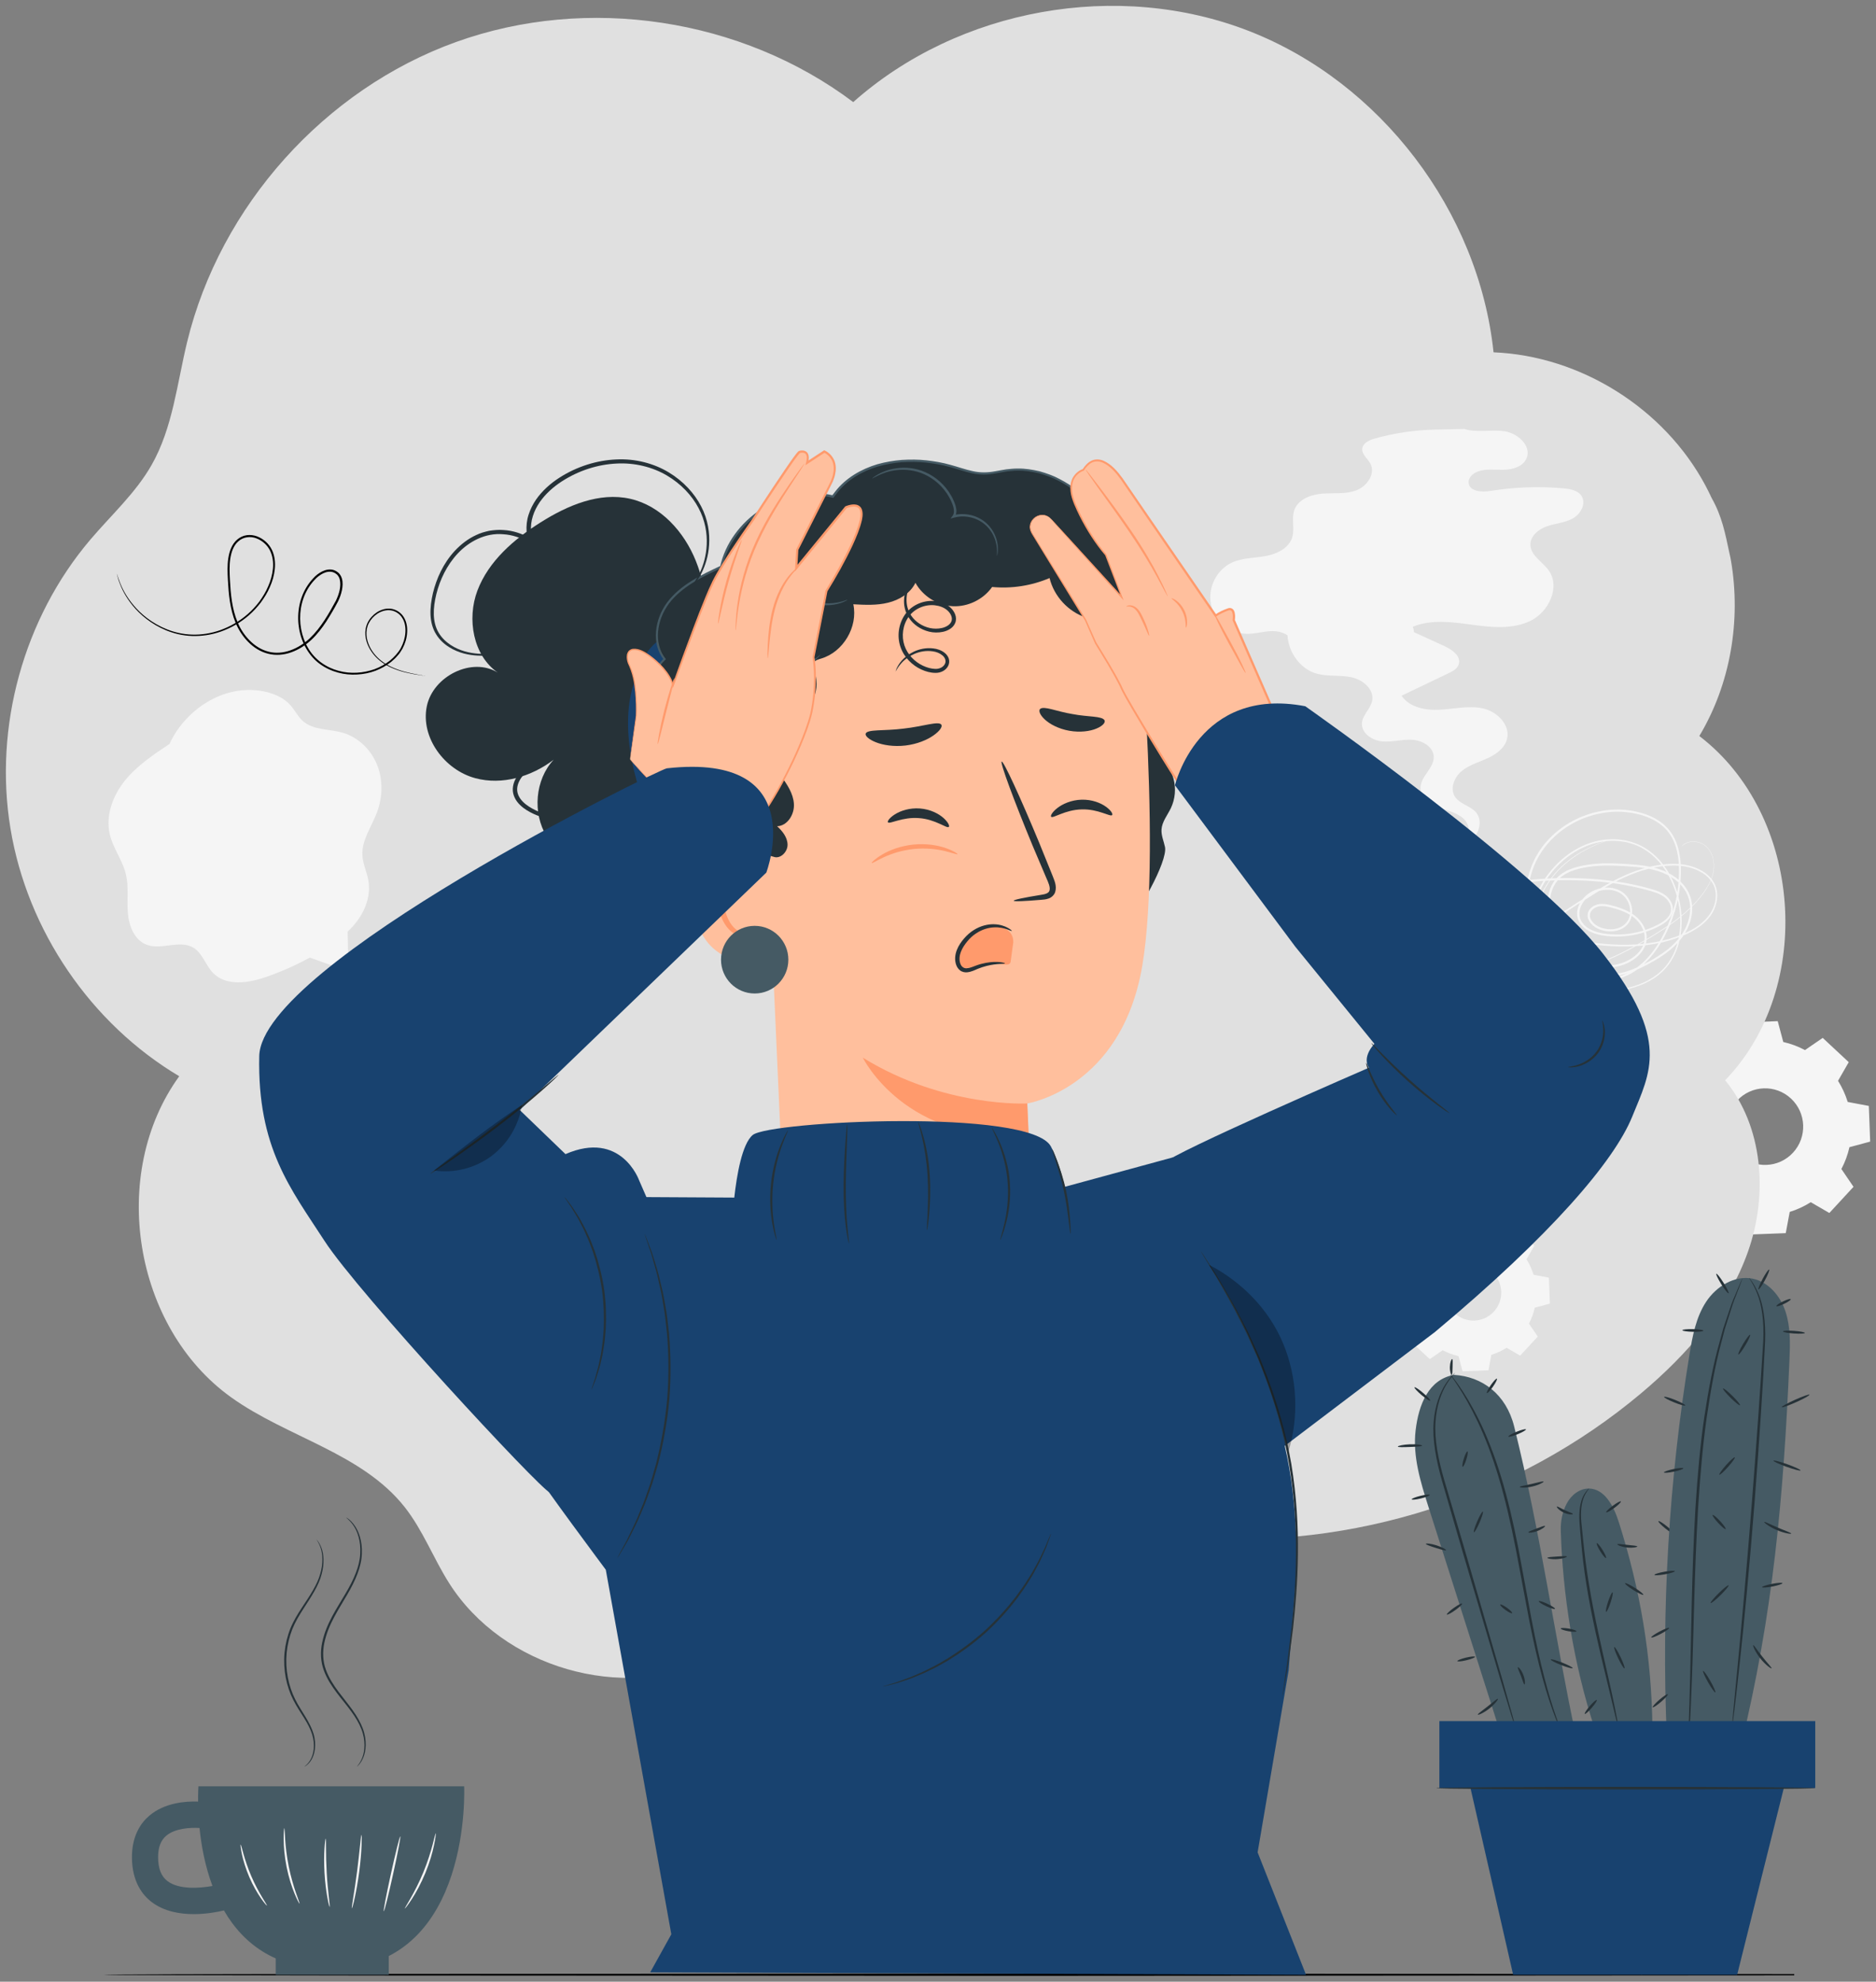 <?xml version="1.0" encoding="UTF-8"?> <svg xmlns="http://www.w3.org/2000/svg" width="160" height="169" viewBox="0 0 160 169" fill="none"><rect x="0" y="0" width="160" height="169" fill="#808080" stroke="none"/> <g clip-path="url(#clip0_415_26)"> <path d="M146.457 89.838C147.024 89.478 147.627 89.204 148.251 89.009L148.589 87.199L151.618 87.084L152.092 88.861C152.73 89.005 153.351 89.233 153.944 89.55L155.455 88.511L157.676 90.581L156.761 92.171C157.12 92.741 157.393 93.347 157.587 93.974L159.388 94.313L159.503 97.356L157.734 97.832C157.59 98.474 157.364 99.098 157.048 99.693L158.082 101.211L156.022 103.443L154.435 102.523C153.868 102.884 153.265 103.158 152.641 103.352L152.303 105.162L149.274 105.278L148.8 103.5C148.161 103.356 147.54 103.125 146.948 102.812L145.437 103.85L143.216 101.78L144.131 100.19C143.772 99.621 143.499 99.015 143.305 98.387L141.504 98.048L141.389 95.005L143.158 94.529C143.302 93.887 143.531 93.264 143.844 92.669L142.81 91.151L144.87 88.919L146.457 89.838ZM148.154 93.859C146.934 95.182 147.013 97.248 148.33 98.474C149.647 99.7 151.704 99.621 152.924 98.297C154.145 96.974 154.066 94.908 152.748 93.682C151.431 92.456 149.375 92.535 148.154 93.859Z" fill="#F5F5F5"></path> <path d="M139.979 168.406C139.979 168.406 140.054 168.403 140.202 168.399C140.352 168.399 140.571 168.395 140.855 168.392C141.436 168.392 142.29 168.385 143.403 168.377C145.636 168.37 148.894 168.363 153.026 168.352V168.457C139.017 168.468 114.891 168.482 87.487 168.5C65.784 168.489 46.137 168.478 31.913 168.471C24.806 168.46 19.053 168.45 15.072 168.442C13.088 168.435 11.544 168.428 10.493 168.424C9.972 168.421 9.574 168.417 9.301 168.413C9.032 168.413 8.896 168.403 8.896 168.403C8.896 168.403 9.032 168.395 9.301 168.392C9.574 168.392 9.972 168.388 10.493 168.381C11.544 168.377 13.084 168.37 15.072 168.363C19.053 168.356 24.806 168.345 31.913 168.334C46.137 168.327 65.784 168.316 87.487 168.305C114.887 168.323 139.014 168.338 153.026 168.349V168.453C148.894 168.442 145.636 168.435 143.403 168.428C142.29 168.421 141.436 168.417 140.855 168.413C140.568 168.413 140.352 168.41 140.202 168.406C140.054 168.406 139.979 168.399 139.979 168.399V168.406Z" fill="black"></path> <path d="M144.932 62.767C147.591 58.328 148.503 52.908 147.631 47.81C147.595 47.605 147.555 47.403 147.505 47.201C147.132 45.43 146.845 43.995 145.994 42.492C145.908 42.304 145.818 42.117 145.725 41.933C145.631 41.749 145.538 41.565 145.441 41.381C141.92 34.815 134.803 30.348 127.381 30.045C126.117 18.027 117.758 7.037 106.549 2.656C95.34 -1.725 81.784 0.702 72.771 8.706C63.249 1.542 50.091 -0.449 38.893 3.583C27.692 7.614 18.787 17.547 15.962 29.158C15.097 32.709 14.738 36.47 12.933 39.647C11.572 42.041 9.487 43.923 7.703 46.022C2.015 52.717 -0.544 61.988 0.895 70.674C2.334 79.36 7.746 87.296 15.287 91.781C9.261 100.093 11.375 113.188 19.709 119.16C24.494 122.589 30.875 123.905 34.522 128.534C36.072 130.503 36.969 132.908 38.315 135.025C42.892 142.222 53.06 145.167 60.748 141.526L101.585 131.098C115.31 132.205 129.405 127.694 139.964 118.821C143.88 115.529 147.397 111.537 149.095 106.702C150.793 101.863 150.387 96.072 147.132 92.124C154.82 84.17 153.721 69.48 144.935 62.77L144.932 62.767Z" fill="#E0E0E0"></path> <path d="M122.689 105.693C123.102 105.429 123.544 105.231 123.996 105.09L124.24 103.771L126.447 103.688L126.792 104.982C127.258 105.087 127.711 105.253 128.141 105.483L129.243 104.726L130.862 106.233L130.194 107.394C130.456 107.809 130.654 108.253 130.794 108.71L132.104 108.956L132.186 111.173L130.898 111.519C130.794 111.988 130.629 112.442 130.399 112.875L131.153 113.982L129.652 115.608L128.497 114.938C128.084 115.201 127.642 115.399 127.19 115.54L126.946 116.859L124.739 116.942L124.394 115.648C123.928 115.543 123.475 115.377 123.045 115.147L121.943 115.904L120.324 114.397L120.992 113.236C120.73 112.821 120.532 112.377 120.392 111.923L119.079 111.678L118.996 109.46L120.285 109.114C120.389 108.649 120.554 108.191 120.784 107.759L120.03 106.652L121.53 105.025L122.686 105.696L122.689 105.693ZM123.928 108.62C123.038 109.583 123.095 111.09 124.057 111.984C125.015 112.879 126.515 112.821 127.406 111.855C128.296 110.888 128.238 109.385 127.276 108.491C126.318 107.596 124.818 107.654 123.928 108.62Z" fill="#F5F5F5"></path> <path d="M32.157 65.219C31.64 63.928 30.545 62.864 29.214 62.482C28.072 62.154 26.726 62.283 25.836 61.494C25.413 61.119 25.162 60.585 24.788 60.16C24.121 59.399 23.105 59.031 22.107 58.898C18.755 58.443 15.679 60.747 14.455 63.444C13.084 64.357 11.691 65.287 10.654 66.567C9.62 67.851 8.982 69.563 9.366 71.168C9.646 72.347 10.442 73.353 10.729 74.528C10.995 75.603 10.819 76.735 10.902 77.838C10.988 78.942 11.454 80.153 12.481 80.557C13.748 81.055 15.313 80.117 16.483 80.813C17.276 81.285 17.531 82.32 18.181 82.984C19.304 84.13 21.203 83.835 22.717 83.308C24.469 82.699 26.149 81.891 27.717 80.903C28.744 80.258 29.738 79.519 30.463 78.545C31.188 77.572 31.622 76.328 31.425 75.127C31.303 74.395 30.954 73.706 30.908 72.967C30.829 71.662 31.683 70.515 32.146 69.293C32.638 67.995 32.677 66.509 32.16 65.219H32.157Z" fill="#F5F5F5"></path> <path d="M29.648 79.374L26.375 81.642L26.371 81.646L29.723 82.84L29.648 79.374Z" fill="#F5F5F5"></path> <path d="M134.897 42.312C134.592 41.818 133.938 41.699 133.364 41.648C131.279 41.461 129.168 41.533 127.101 41.868C126.369 41.987 125.328 41.919 125.256 41.179C125.213 40.743 125.608 40.375 126.014 40.22C126.721 39.95 127.51 40.076 128.268 40.062C129.025 40.044 129.886 39.791 130.191 39.095C130.654 38.039 129.452 36.943 128.314 36.777C127.176 36.611 125.981 36.925 124.883 36.582L122.489 36.633C120.723 36.661 118.957 36.921 117.256 37.397C116.779 37.531 116.219 37.786 116.183 38.284C116.151 38.771 116.646 39.102 116.876 39.532C117.339 40.393 116.585 41.482 115.666 41.821C114.751 42.16 113.739 42.023 112.766 42.099C111.793 42.175 110.709 42.582 110.386 43.509C110.132 44.241 110.437 45.07 110.214 45.813C109.931 46.754 108.897 47.248 107.935 47.421C106.973 47.594 105.954 47.569 105.067 47.976C103.775 48.568 102.996 50.111 103.28 51.51C103.563 52.905 104.888 54.019 106.305 54.052C106.995 54.07 107.669 53.861 108.358 53.825C108.861 53.799 109.407 53.897 109.805 54.178C109.891 55.638 110.896 57.073 112.325 57.456C113.276 57.712 114.295 57.549 115.26 57.755C116.226 57.96 117.217 58.782 117.03 59.752C116.901 60.445 116.212 60.953 116.158 61.656C116.09 62.518 117.019 63.145 117.877 63.225C118.735 63.304 119.589 63.037 120.447 63.088C121.305 63.138 122.263 63.686 122.281 64.552C122.302 65.511 121.179 66.189 121.157 67.148C121.14 67.952 121.908 68.547 122.654 68.835C123.401 69.124 124.237 69.275 124.826 69.819C125.414 70.364 125.511 71.528 124.783 71.853C125.967 71.81 126.66 70.086 125.841 69.228C125.335 68.698 124.477 68.554 124.086 67.934C123.648 67.241 124.032 66.282 124.66 65.759C125.289 65.237 126.103 65.013 126.85 64.674C127.596 64.335 128.339 63.805 128.533 63.008C128.824 61.815 127.683 60.683 126.487 60.416C125.292 60.149 124.054 60.452 122.834 60.524C121.613 60.596 120.224 60.347 119.535 59.331C120.867 58.696 122.195 58.058 123.526 57.423C123.889 57.25 124.291 57.037 124.413 56.651C124.635 55.963 123.853 55.4 123.196 55.101C122.331 54.704 121.463 54.308 120.598 53.915C120.587 53.756 120.554 53.601 120.493 53.45C122.073 52.797 123.856 53.046 125.547 53.276C127.237 53.507 129.046 53.688 130.572 52.923C132.097 52.159 133.081 50.067 132.101 48.665C131.57 47.908 130.547 47.388 130.525 46.465C130.507 45.701 131.232 45.12 131.954 44.875C132.675 44.63 133.468 44.583 134.136 44.215C134.803 43.848 135.299 42.964 134.897 42.315V42.312Z" fill="#F5F5F5"></path> <path d="M143.441 72.141C143.441 72.141 143.477 72.102 143.564 72.03C143.65 71.961 143.79 71.875 143.998 71.813C144.206 71.752 144.482 71.727 144.798 71.799C145.11 71.868 145.462 72.051 145.724 72.39C145.99 72.722 146.166 73.191 146.191 73.714C146.219 74.24 146.072 74.813 145.792 75.365C145.218 76.465 144.224 77.532 142.953 78.502C142.318 78.989 141.607 79.45 140.85 79.908C140.089 80.366 139.285 80.835 138.417 81.271C137.548 81.704 136.615 82.118 135.599 82.418C135.093 82.573 134.565 82.692 134.024 82.767C133.482 82.85 132.918 82.883 132.351 82.861C131.787 82.847 131.177 82.775 130.671 82.428C130.424 82.255 130.226 81.985 130.165 81.678C130.097 81.368 130.158 81.048 130.276 80.763C130.517 80.182 130.962 79.724 131.407 79.288C131.859 78.852 132.358 78.455 132.882 78.076C133.934 77.33 135.057 76.634 136.213 75.917C137.376 75.213 138.614 74.543 139.989 74.114C140.674 73.901 141.388 73.75 142.121 73.692C142.853 73.638 143.614 73.667 144.335 73.901C145.046 74.128 145.767 74.543 146.162 75.239C146.571 75.927 146.532 76.818 146.205 77.536C145.882 78.275 145.265 78.848 144.586 79.266C143.897 79.685 143.14 79.98 142.361 80.211C140.793 80.662 139.117 80.784 137.44 80.687C135.761 80.593 134.07 80.29 132.372 79.948C131.522 79.778 130.664 79.594 129.821 79.32C129.401 79.183 128.981 79.028 128.575 78.837C128.173 78.65 127.76 78.426 127.452 78.069C127.301 77.893 127.183 77.669 127.15 77.427C127.111 77.186 127.168 76.937 127.269 76.724C127.484 76.295 127.861 75.982 128.256 75.751C129.056 75.271 129.986 75.084 130.901 74.994C132.739 74.842 134.609 74.835 136.493 75.008C137.433 75.098 138.377 75.232 139.314 75.433C139.784 75.531 140.247 75.65 140.714 75.78C141.173 75.909 141.658 76.057 142.06 76.367C142.454 76.674 142.756 77.182 142.663 77.719C142.562 78.257 142.128 78.617 141.712 78.87C140.847 79.36 139.888 79.67 138.898 79.804C138.402 79.868 137.9 79.883 137.401 79.854C136.902 79.822 136.396 79.753 135.915 79.573C135.441 79.4 134.967 79.108 134.698 78.639C134.422 78.17 134.461 77.568 134.705 77.103C135.183 76.151 136.278 75.607 137.326 75.704C137.85 75.754 138.374 75.982 138.722 76.4C139.066 76.811 139.242 77.359 139.195 77.9C139.17 78.17 139.088 78.437 138.933 78.668C138.783 78.899 138.564 79.079 138.327 79.205C137.839 79.454 137.272 79.483 136.755 79.36C136.242 79.241 135.714 78.949 135.477 78.419C135.359 78.156 135.387 77.824 135.56 77.586C135.725 77.344 135.983 77.197 136.252 77.128C136.809 77.006 137.336 77.182 137.839 77.319C138.345 77.471 138.851 77.669 139.292 77.979C139.737 78.286 140.107 78.722 140.305 79.237C140.509 79.749 140.488 80.366 140.218 80.856C139.956 81.347 139.533 81.729 139.059 81.996C138.585 82.27 138.054 82.432 137.512 82.493C136.432 82.62 135.301 82.346 134.397 81.722C133.489 81.102 132.8 80.189 132.387 79.169C131.978 78.156 131.816 76.987 132.171 75.909C132.344 75.376 132.681 74.889 133.137 74.554C133.589 74.218 134.12 74.027 134.652 73.894C135.718 73.631 136.816 73.598 137.889 73.638C138.962 73.692 140.043 73.735 141.094 73.998C142.135 74.254 143.154 74.81 143.782 75.715C144.095 76.165 144.281 76.703 144.317 77.247C144.353 77.792 144.256 78.34 144.066 78.841C143.689 79.861 142.925 80.676 142.078 81.293C141.654 81.606 141.202 81.877 140.742 82.129C140.283 82.382 139.816 82.616 139.332 82.807C138.37 83.2 137.29 83.398 136.256 83.193C135.226 83.002 134.282 82.537 133.421 81.985C132.559 81.43 131.77 80.745 131.177 79.908C130.578 79.075 130.237 78.069 130.144 77.06C130.047 76.046 130.208 75.026 130.542 74.081C130.879 73.137 131.414 72.268 132.1 71.554C132.782 70.836 133.593 70.252 134.476 69.834C135.359 69.419 136.306 69.156 137.268 69.066C138.23 68.976 139.199 69.088 140.114 69.358C141.022 69.639 141.895 70.137 142.465 70.916C143.036 71.694 143.266 72.65 143.337 73.573C143.452 75.433 143.104 77.28 142.397 78.942C142.042 79.771 141.607 80.561 141.065 81.271C140.523 81.978 139.867 82.598 139.095 83.027C138.323 83.449 137.444 83.676 136.575 83.618C135.7 83.568 134.881 83.171 134.239 82.62C133.586 82.075 133.051 81.422 132.52 80.791C131.992 80.157 131.482 79.493 131.167 78.725C131.012 78.343 130.912 77.936 130.894 77.525C130.876 77.114 130.944 76.703 131.066 76.317C131.317 75.542 131.766 74.864 132.265 74.262C133.266 73.054 134.591 72.127 136.062 71.756C137.519 71.384 139.106 71.561 140.337 72.34C141.575 73.108 142.404 74.341 142.885 75.617C143.37 76.901 143.531 78.268 143.363 79.558C143.197 80.846 142.645 82.068 141.737 82.904C140.829 83.745 139.68 84.177 138.575 84.408C137.458 84.628 136.349 84.704 135.298 84.549C134.246 84.404 133.281 83.939 132.57 83.261C131.852 82.591 131.364 81.754 131.084 80.907C130.804 80.056 130.743 79.183 130.844 78.386C131.037 76.778 131.766 75.473 132.563 74.539C133.37 73.602 134.242 72.996 134.971 72.585C135.707 72.174 136.306 71.943 136.715 71.799C137.125 71.658 137.336 71.608 137.336 71.608C137.336 71.608 137.286 71.626 137.182 71.662C137.078 71.694 136.924 71.745 136.723 71.821C136.321 71.968 135.721 72.203 134.993 72.621C134.268 73.039 133.403 73.645 132.606 74.579C131.823 75.509 131.102 76.807 130.919 78.397C130.826 79.187 130.887 80.045 131.163 80.882C131.439 81.718 131.924 82.54 132.631 83.197C133.331 83.86 134.275 84.311 135.312 84.455C136.346 84.606 137.451 84.527 138.553 84.307C139.648 84.076 140.778 83.644 141.661 82.822C142.544 82.003 143.083 80.81 143.244 79.544C143.406 78.275 143.248 76.926 142.767 75.664C142.293 74.409 141.475 73.198 140.269 72.455C139.073 71.698 137.523 71.528 136.098 71.893C134.662 72.257 133.363 73.165 132.38 74.355C131.888 74.95 131.45 75.614 131.21 76.364C131.091 76.735 131.03 77.128 131.045 77.521C131.062 77.914 131.159 78.304 131.307 78.671C131.615 79.411 132.114 80.067 132.638 80.694C133.169 81.322 133.7 81.967 134.339 82.501C134.971 83.038 135.75 83.413 136.59 83.46C137.426 83.514 138.277 83.294 139.023 82.886C139.77 82.472 140.412 81.866 140.943 81.174C141.475 80.478 141.902 79.699 142.253 78.88C142.95 77.243 143.291 75.415 143.176 73.591C143.108 72.686 142.882 71.763 142.336 71.024C141.794 70.285 140.954 69.805 140.071 69.531C139.178 69.268 138.23 69.163 137.29 69.25C136.349 69.34 135.423 69.596 134.558 70.003C132.839 70.822 131.368 72.296 130.721 74.153C130.398 75.073 130.241 76.072 130.334 77.056C130.424 78.037 130.754 79.007 131.335 79.814C131.909 80.629 132.681 81.3 133.528 81.844C134.375 82.385 135.305 82.84 136.299 83.023C137.293 83.218 138.327 83.034 139.274 82.648C139.752 82.457 140.211 82.227 140.667 81.978C141.119 81.729 141.564 81.462 141.981 81.152C142.81 80.546 143.546 79.76 143.904 78.783C144.088 78.3 144.174 77.781 144.141 77.265C144.109 76.75 143.933 76.252 143.639 75.826C143.047 74.968 142.07 74.435 141.055 74.186C140.032 73.93 138.955 73.883 137.889 73.829C136.823 73.789 135.743 73.822 134.702 74.078C134.185 74.208 133.675 74.391 133.255 74.705C132.832 75.019 132.52 75.466 132.358 75.971C132.024 76.987 132.172 78.116 132.57 79.097C132.968 80.085 133.636 80.972 134.512 81.567C135.38 82.165 136.464 82.428 137.501 82.309C138.018 82.248 138.528 82.093 138.977 81.834C139.425 81.581 139.824 81.221 140.064 80.77C140.308 80.323 140.33 79.778 140.143 79.306C139.96 78.83 139.619 78.423 139.199 78.134C138.779 77.838 138.291 77.647 137.796 77.5C137.3 77.362 136.784 77.2 136.306 77.312C136.073 77.37 135.854 77.503 135.721 77.694C135.588 77.885 135.563 78.138 135.657 78.354C135.854 78.794 136.328 79.079 136.809 79.183C137.293 79.295 137.821 79.27 138.255 79.043C138.697 78.826 138.991 78.376 139.027 77.885C139.07 77.399 138.908 76.894 138.596 76.522C138.284 76.147 137.806 75.938 137.322 75.891C136.349 75.798 135.319 76.313 134.881 77.189C134.662 77.618 134.63 78.141 134.871 78.556C135.107 78.971 135.538 79.245 135.99 79.411C136.446 79.58 136.938 79.648 137.426 79.681C137.914 79.71 138.406 79.695 138.89 79.634C139.856 79.508 140.8 79.201 141.636 78.725C142.038 78.484 142.426 78.149 142.505 77.698C142.587 77.251 142.325 76.796 141.97 76.519C141.604 76.234 141.141 76.09 140.685 75.96C140.226 75.834 139.763 75.711 139.296 75.617C138.366 75.415 137.43 75.282 136.496 75.192C134.626 75.019 132.76 75.022 130.937 75.17C130.032 75.26 129.128 75.444 128.36 75.902C127.979 76.126 127.631 76.421 127.437 76.804C127.236 77.186 127.308 77.655 127.595 77.972C127.872 78.3 128.263 78.516 128.661 78.7C129.06 78.888 129.472 79.043 129.885 79.176C130.718 79.443 131.572 79.63 132.419 79.8C134.117 80.142 135.797 80.445 137.466 80.539C139.131 80.636 140.789 80.517 142.336 80.074C143.104 79.847 143.854 79.555 144.525 79.147C145.189 78.74 145.782 78.188 146.09 77.485C146.406 76.796 146.442 75.96 146.058 75.318C145.692 74.665 145.003 74.262 144.314 74.042C143.61 73.814 142.871 73.786 142.149 73.836C141.428 73.89 140.721 74.038 140.046 74.247C138.689 74.669 137.458 75.332 136.299 76.032C135.147 76.746 134.016 77.442 132.972 78.181C132.451 78.556 131.956 78.949 131.508 79.382C131.062 79.811 130.628 80.261 130.398 80.813C130.284 81.084 130.23 81.383 130.291 81.664C130.348 81.945 130.524 82.187 130.754 82.349C131.228 82.674 131.82 82.753 132.376 82.767C132.94 82.793 133.492 82.764 134.031 82.681C134.569 82.605 135.093 82.486 135.596 82.335C136.604 82.043 137.534 81.632 138.399 81.203C139.264 80.77 140.071 80.301 140.829 79.847C141.586 79.389 142.293 78.931 142.928 78.451C144.195 77.492 145.189 76.436 145.764 75.351C146.044 74.806 146.191 74.244 146.166 73.724C146.144 73.209 145.975 72.751 145.717 72.423C145.462 72.087 145.121 71.907 144.816 71.835C144.507 71.759 144.235 71.781 144.03 71.835C143.614 71.958 143.474 72.159 143.467 72.145L143.441 72.141Z" fill="#F5F5F5"></path> <path d="M36.24 57.636C36.24 57.636 36.172 57.632 36.043 57.614C35.907 57.593 35.713 57.564 35.462 57.524C34.959 57.427 34.191 57.311 33.294 56.9C32.849 56.691 32.375 56.388 31.969 55.934C31.571 55.487 31.223 54.885 31.162 54.167C31.133 53.814 31.191 53.431 31.363 53.085C31.535 52.743 31.808 52.44 32.145 52.216C32.486 52 32.906 51.859 33.34 51.913C33.771 51.971 34.188 52.227 34.428 52.617C34.676 53.006 34.755 53.486 34.722 53.954C34.694 54.427 34.55 54.895 34.32 55.328C34.198 55.541 34.062 55.75 33.89 55.93C33.732 56.125 33.541 56.287 33.351 56.453C32.953 56.767 32.501 57.019 32.012 57.207C31.521 57.391 30.993 57.492 30.458 57.524C29.92 57.556 29.367 57.506 28.829 57.358C28.291 57.214 27.766 56.972 27.3 56.637C26.83 56.302 26.439 55.851 26.137 55.343C25.534 54.322 25.304 53.064 25.498 51.838C25.595 51.225 25.807 50.623 26.133 50.082C26.299 49.811 26.489 49.555 26.708 49.325C26.919 49.083 27.181 48.881 27.476 48.733C27.766 48.589 28.125 48.506 28.463 48.614C28.628 48.668 28.775 48.766 28.904 48.885C29.023 49.014 29.112 49.173 29.159 49.339C29.256 49.674 29.224 50.02 29.159 50.345C29.091 50.673 28.976 50.987 28.832 51.286C28.524 51.877 28.19 52.436 27.831 52.999C27.465 53.554 27.056 54.095 26.561 54.56C26.062 55.025 25.484 55.4 24.845 55.627C24.21 55.858 23.51 55.916 22.857 55.746C22.203 55.581 21.625 55.209 21.166 54.74C20.707 54.275 20.348 53.716 20.1 53.125C19.605 51.931 19.501 50.659 19.436 49.447C19.404 48.842 19.379 48.225 19.468 47.626C19.558 47.035 19.759 46.415 20.233 46.011C20.466 45.813 20.75 45.679 21.051 45.64C21.349 45.6 21.654 45.64 21.93 45.744C22.48 45.953 22.935 46.368 23.187 46.884C23.434 47.399 23.492 47.976 23.438 48.517C23.384 49.061 23.233 49.581 23.018 50.057C22.817 50.54 22.537 50.976 22.243 51.383C21.934 51.78 21.6 52.148 21.234 52.465C20.506 53.103 19.68 53.558 18.847 53.857C18.011 54.149 17.164 54.264 16.371 54.236C15.574 54.207 14.835 54.023 14.185 53.76C12.886 53.222 11.942 52.407 11.321 51.647C10.696 50.882 10.366 50.176 10.19 49.689C10.093 49.447 10.05 49.252 10.014 49.126C9.982 48.996 9.968 48.932 9.968 48.932C9.982 48.928 10.036 49.195 10.226 49.678C10.413 50.157 10.747 50.853 11.378 51.603C11.999 52.35 12.94 53.15 14.225 53.666C14.867 53.922 15.592 54.095 16.374 54.12C17.153 54.145 17.986 54.026 18.804 53.734C19.619 53.435 20.427 52.988 21.137 52.361C21.496 52.05 21.823 51.69 22.121 51.301C22.404 50.9 22.677 50.475 22.871 50.002C23.079 49.537 23.223 49.033 23.276 48.51C23.327 47.99 23.269 47.446 23.036 46.963C22.806 46.491 22.375 46.101 21.869 45.91C21.363 45.715 20.76 45.78 20.34 46.152C19.913 46.512 19.723 47.089 19.637 47.662C19.551 48.243 19.576 48.842 19.608 49.447C19.673 50.655 19.781 51.906 20.262 53.064C20.502 53.637 20.846 54.171 21.292 54.618C21.733 55.065 22.282 55.418 22.896 55.573C23.506 55.736 24.17 55.678 24.777 55.458C25.383 55.242 25.947 54.881 26.424 54.43C27.382 53.518 28.039 52.339 28.657 51.21C28.922 50.641 29.123 49.984 28.972 49.397C28.933 49.252 28.858 49.126 28.761 49.018C28.657 48.921 28.531 48.838 28.395 48.795C28.118 48.705 27.809 48.769 27.544 48.903C27.275 49.036 27.031 49.227 26.83 49.454C26.618 49.674 26.435 49.923 26.277 50.179C25.965 50.698 25.76 51.279 25.663 51.87C25.477 53.053 25.695 54.275 26.273 55.256C26.84 56.255 27.824 56.925 28.861 57.203C29.902 57.495 31 57.401 31.951 57.066C32.425 56.886 32.863 56.641 33.251 56.341C33.624 56.028 33.961 55.671 34.188 55.263C34.406 54.849 34.546 54.398 34.575 53.951C34.607 53.504 34.536 53.053 34.306 52.696C34.087 52.335 33.703 52.097 33.315 52.047C32.917 51.993 32.522 52.123 32.199 52.325C31.88 52.537 31.618 52.822 31.453 53.143C31.287 53.468 31.234 53.825 31.255 54.167C31.309 54.852 31.639 55.444 32.023 55.883C32.414 56.331 32.874 56.63 33.312 56.843C34.195 57.261 34.956 57.391 35.458 57.495C35.706 57.542 35.896 57.578 36.036 57.603C36.165 57.629 36.233 57.647 36.233 57.647L36.24 57.636Z" fill="black"></path> <path d="M11.253 158.371C11.253 160.499 12.179 161.638 12.958 162.222C14.002 163.008 15.334 163.236 16.529 163.236C17.599 163.236 18.553 163.052 19.099 162.922C20.779 165.828 23.715 168.136 28.84 167.898C40.297 167.368 39.586 152.336 39.586 152.336H16.924C16.924 152.336 16.888 152.833 16.895 153.637C15.804 153.598 14.034 153.738 12.739 154.838C12.06 155.411 11.253 156.493 11.253 158.371ZM13.485 158.371C13.485 157.542 13.711 156.947 14.178 156.551C14.935 155.909 16.242 155.844 17.017 155.891C17.164 157.362 17.48 159.118 18.119 160.834C16.992 161.04 15.258 161.151 14.289 160.423C13.747 160.016 13.485 159.345 13.485 158.371Z" fill="#455A64"></path> <path d="M34.529 162.76C34.504 162.742 34.716 162.413 35.028 161.865C35.34 161.317 35.742 160.549 36.108 159.662C36.474 158.775 36.729 157.942 36.891 157.333C37.052 156.724 37.135 156.342 37.163 156.345C37.185 156.349 37.149 156.742 37.016 157.362C36.887 157.982 36.647 158.833 36.277 159.731C35.907 160.629 35.48 161.4 35.136 161.934C34.791 162.468 34.543 162.77 34.525 162.76H34.529Z" fill="#F5F5F5"></path> <path d="M32.731 162.998C32.68 162.987 32.953 161.548 33.344 159.781C33.732 158.015 34.087 156.594 34.141 156.605C34.191 156.615 33.919 158.054 33.527 159.821C33.14 161.584 32.784 163.008 32.731 162.998Z" fill="#F5F5F5"></path> <path d="M30.01 162.745C29.985 162.738 30.039 162.388 30.128 161.826C30.218 161.26 30.34 160.481 30.452 159.615C30.563 158.75 30.645 157.964 30.706 157.398C30.764 156.828 30.803 156.475 30.828 156.479C30.854 156.479 30.861 156.836 30.836 157.409C30.811 157.982 30.75 158.772 30.635 159.641C30.52 160.51 30.376 161.289 30.254 161.851C30.132 162.41 30.032 162.752 30.006 162.749L30.01 162.745Z" fill="#F5F5F5"></path> <path d="M27.774 156.796C27.803 156.796 27.799 157.124 27.803 157.654C27.803 158.18 27.817 158.909 27.864 159.713C27.91 160.517 27.986 161.242 28.043 161.764C28.104 162.287 28.14 162.615 28.115 162.619C28.09 162.623 28.007 162.305 27.914 161.782C27.82 161.26 27.724 160.531 27.677 159.724C27.63 158.916 27.641 158.18 27.673 157.65C27.706 157.12 27.752 156.796 27.777 156.796H27.774Z" fill="#F5F5F5"></path> <path d="M24.246 155.902C24.275 155.902 24.282 156.273 24.321 156.868C24.361 157.463 24.447 158.285 24.627 159.176C24.806 160.066 25.046 160.856 25.24 161.422C25.434 161.988 25.574 162.331 25.545 162.341C25.524 162.352 25.344 162.024 25.115 161.469C24.885 160.91 24.623 160.117 24.443 159.212C24.264 158.307 24.196 157.474 24.192 156.871C24.185 156.269 24.228 155.898 24.25 155.898L24.246 155.902Z" fill="#F5F5F5"></path> <path d="M20.524 157.304C20.581 157.293 20.808 158.559 21.432 159.998C22.049 161.444 22.814 162.475 22.764 162.507C22.746 162.522 22.53 162.28 22.236 161.855C21.942 161.426 21.576 160.805 21.26 160.073C20.948 159.341 20.743 158.649 20.635 158.141C20.528 157.632 20.499 157.311 20.524 157.308V157.304Z" fill="#F5F5F5"></path> <path d="M29.551 129.425C29.551 129.425 29.622 129.465 29.748 129.558C29.87 129.659 30.042 129.818 30.218 130.063C30.577 130.543 30.911 131.405 30.861 132.49C30.836 133.582 30.315 134.801 29.601 136.009C28.905 137.224 27.993 138.515 27.663 140.098C27.498 140.88 27.534 141.681 27.792 142.388C28.047 143.098 28.456 143.714 28.872 144.273C29.292 144.832 29.723 145.348 30.085 145.86C30.451 146.372 30.746 146.887 30.936 147.392C31.324 148.413 31.212 149.346 30.976 149.895C30.861 150.172 30.721 150.367 30.62 150.486C30.516 150.605 30.451 150.659 30.448 150.655C30.426 150.641 30.696 150.421 30.907 149.869C31.116 149.328 31.202 148.423 30.814 147.443C30.624 146.952 30.326 146.455 29.96 145.954C29.597 145.449 29.163 144.944 28.736 144.378C28.312 143.815 27.889 143.188 27.62 142.452C27.347 141.717 27.307 140.87 27.48 140.065C27.824 138.432 28.754 137.13 29.45 135.926C30.168 134.729 30.685 133.546 30.724 132.486C30.789 131.433 30.487 130.59 30.154 130.11C29.823 129.62 29.526 129.45 29.544 129.429L29.551 129.425Z" fill="#263238"></path> <path d="M26.988 131.286C26.988 131.286 27.042 131.34 27.128 131.452C27.207 131.567 27.318 131.747 27.412 132C27.605 132.501 27.688 133.319 27.429 134.253C27.189 135.198 26.547 136.171 25.864 137.217C25.527 137.743 25.183 138.306 24.931 138.933C24.684 139.561 24.515 140.249 24.447 140.963C24.318 142.398 24.608 143.787 25.165 144.897C25.437 145.456 25.778 145.95 26.066 146.433C26.356 146.913 26.597 147.389 26.74 147.854C27.02 148.791 26.837 149.624 26.554 150.082C26.414 150.316 26.256 150.457 26.145 150.547C26.03 150.627 25.961 150.663 25.961 150.659C25.944 150.641 26.231 150.508 26.493 150.046C26.747 149.599 26.902 148.791 26.618 147.893C26.475 147.446 26.231 146.988 25.94 146.516C25.649 146.04 25.305 145.55 25.017 144.976C24.436 143.841 24.135 142.42 24.267 140.949C24.339 140.217 24.511 139.51 24.77 138.868C25.032 138.223 25.384 137.653 25.728 137.127C26.424 136.081 27.063 135.137 27.311 134.221C27.58 133.316 27.519 132.522 27.354 132.028C27.192 131.524 26.977 131.304 27.002 131.289L26.988 131.286Z" fill="#263238"></path> <path d="M23.517 168.406H33.157V166.56H23.517V168.406Z" fill="#455A64"></path> <path d="M142.753 130.781C142.714 130.831 142.391 130.633 142.028 130.341C141.666 130.049 141.404 129.775 141.443 129.724C141.483 129.674 141.806 129.872 142.168 130.164C142.531 130.456 142.793 130.73 142.753 130.781Z" fill="#263238"></path> <path d="M152.62 115.969C152.681 114.584 152.717 113.167 152.282 111.851C151.848 110.535 150.84 109.327 149.49 109.046C147.95 108.725 146.371 109.702 145.506 111.025C144.641 112.348 144.347 113.953 144.092 115.511C142.333 126.259 141.687 137.195 142.157 148.077L148.464 148.964C151.234 137.596 152.117 127.658 152.62 115.965V115.969Z" fill="#455A64"></path> <path d="M148.614 108.999C148.614 108.999 148.607 109.035 148.586 109.1C148.557 109.176 148.525 109.273 148.482 109.388C148.378 109.655 148.238 110.023 148.062 110.481C147.972 110.719 147.857 110.978 147.764 111.274C147.67 111.57 147.566 111.891 147.459 112.233C147.347 112.579 147.229 112.947 147.107 113.337C147.003 113.733 146.895 114.151 146.78 114.591C146.303 116.347 145.912 118.482 145.564 120.862C145.223 123.245 145 125.884 144.824 128.657C144.501 134.206 144.451 139.247 144.311 142.889C144.243 144.71 144.182 146.184 144.114 147.201C144.081 147.695 144.053 148.085 144.035 148.373C144.024 148.496 144.017 148.597 144.01 148.676C144.002 148.744 143.995 148.78 143.992 148.78C143.988 148.78 143.984 148.744 143.984 148.676C143.984 148.593 143.984 148.492 143.988 148.369C143.999 148.081 144.01 147.692 144.024 147.198C144.067 146.181 144.103 144.706 144.149 142.885C144.25 139.243 144.275 134.203 144.598 128.643C144.774 125.866 145.004 123.22 145.359 120.833C145.718 118.446 146.131 116.308 146.63 114.552C146.748 114.112 146.863 113.694 146.971 113.297C147.103 112.907 147.225 112.54 147.34 112.197C147.455 111.855 147.566 111.537 147.663 111.242C147.764 110.95 147.886 110.69 147.983 110.456C148.177 110.001 148.331 109.641 148.442 109.374C148.492 109.262 148.532 109.172 148.568 109.096C148.596 109.035 148.614 109.003 148.618 109.006L148.614 108.999Z" fill="#263238"></path> <path d="M149.196 109.002C149.196 109.002 149.583 109.403 149.967 110.311C150.366 111.216 150.613 112.655 150.542 114.411C150.373 117.912 150.061 122.737 149.648 128.062C149.232 133.388 148.769 138.205 148.395 141.684C148.209 143.426 148.047 144.832 147.929 145.802C147.868 146.271 147.821 146.646 147.785 146.92C147.767 147.035 147.753 147.133 147.742 147.208C147.731 147.273 147.724 147.306 147.72 147.306C147.717 147.306 147.717 147.27 147.72 147.205C147.728 147.125 147.731 147.028 147.742 146.913C147.767 146.635 147.799 146.264 147.842 145.791C147.939 144.796 148.072 143.394 148.237 141.666C148.568 138.183 149.005 133.366 149.422 128.044C149.834 122.722 150.172 117.894 150.38 114.407C150.47 112.666 150.247 111.249 149.881 110.347C149.529 109.439 149.163 109.02 149.192 109.002H149.196Z" fill="#263238"></path> <path d="M153.568 125.398C153.546 125.455 153.011 125.318 152.372 125.088C151.734 124.857 151.231 124.622 151.253 124.565C151.274 124.507 151.809 124.644 152.448 124.875C153.087 125.106 153.589 125.34 153.568 125.398Z" fill="#263238"></path> <path d="M154.328 118.94C154.353 118.997 153.844 119.282 153.19 119.574C152.537 119.866 151.988 120.061 151.963 120.003C151.938 119.946 152.447 119.661 153.101 119.369C153.754 119.077 154.303 118.882 154.328 118.94Z" fill="#263238"></path> <path d="M153.934 113.672C153.93 113.733 153.51 113.755 152.993 113.719C152.48 113.683 152.064 113.603 152.067 113.542C152.071 113.481 152.491 113.459 153.008 113.495C153.521 113.531 153.937 113.611 153.934 113.672Z" fill="#263238"></path> <path d="M147.427 110.293C147.373 110.326 147.096 109.98 146.809 109.522C146.522 109.06 146.332 108.663 146.382 108.627C146.432 108.591 146.712 108.941 146.999 109.399C147.287 109.857 147.477 110.257 147.427 110.293Z" fill="#263238"></path> <path d="M145.277 113.481C145.277 113.542 144.875 113.585 144.379 113.575C143.888 113.564 143.486 113.506 143.489 113.441C143.489 113.38 143.891 113.337 144.387 113.347C144.878 113.358 145.28 113.416 145.277 113.481Z" fill="#263238"></path> <path d="M143.733 119.856C143.711 119.913 143.288 119.798 142.789 119.596C142.29 119.394 141.906 119.185 141.931 119.127C141.952 119.07 142.376 119.185 142.875 119.387C143.374 119.589 143.758 119.798 143.733 119.856Z" fill="#263238"></path> <path d="M143.567 125.217C143.582 125.279 143.219 125.405 142.763 125.502C142.308 125.599 141.927 125.625 141.916 125.567C141.902 125.506 142.265 125.379 142.72 125.282C143.176 125.185 143.557 125.16 143.567 125.217Z" fill="#263238"></path> <path d="M142.843 133.99C142.853 134.051 142.473 134.17 141.992 134.257C141.511 134.343 141.113 134.365 141.102 134.304C141.091 134.242 141.471 134.123 141.952 134.037C142.433 133.95 142.832 133.929 142.843 133.99Z" fill="#263238"></path> <path d="M142.358 138.829C142.387 138.883 142.071 139.11 141.648 139.334C141.228 139.557 140.862 139.694 140.833 139.64C140.804 139.586 141.12 139.359 141.544 139.135C141.963 138.912 142.33 138.775 142.358 138.829Z" fill="#263238"></path> <path d="M146.295 144.324C146.241 144.356 145.965 143.971 145.678 143.466C145.391 142.961 145.2 142.525 145.254 142.496C145.308 142.463 145.584 142.849 145.872 143.354C146.159 143.859 146.349 144.295 146.295 144.324Z" fill="#263238"></path> <path d="M147.43 135.194C147.473 135.238 147.164 135.613 146.741 136.031C146.317 136.449 145.937 136.752 145.894 136.705C145.851 136.662 146.159 136.287 146.583 135.869C147.006 135.45 147.387 135.147 147.43 135.194Z" fill="#263238"></path> <path d="M147.179 130.402C147.132 130.445 146.845 130.207 146.54 129.876C146.231 129.54 146.019 129.238 146.066 129.194C146.113 129.151 146.4 129.389 146.705 129.721C147.014 130.052 147.225 130.359 147.179 130.402Z" fill="#263238"></path> <path d="M147.957 124.28C148.004 124.323 147.746 124.687 147.383 125.095C147.021 125.502 146.687 125.798 146.64 125.758C146.594 125.715 146.852 125.351 147.214 124.943C147.577 124.536 147.911 124.24 147.957 124.28Z" fill="#263238"></path> <path d="M148.399 119.838C148.356 119.881 147.997 119.6 147.599 119.203C147.2 118.81 146.909 118.453 146.956 118.41C146.999 118.366 147.358 118.648 147.756 119.044C148.155 119.437 148.446 119.794 148.399 119.838Z" fill="#263238"></path> <path d="M149.26 113.83C149.314 113.863 149.135 114.267 148.858 114.728C148.582 115.193 148.316 115.543 148.262 115.511C148.209 115.478 148.388 115.078 148.664 114.613C148.941 114.148 149.206 113.798 149.26 113.83Z" fill="#263238"></path> <path d="M150.886 108.267C150.94 108.296 150.782 108.7 150.531 109.168C150.28 109.637 150.032 109.99 149.978 109.962C149.924 109.933 150.082 109.529 150.334 109.06C150.585 108.591 150.833 108.238 150.886 108.267Z" fill="#263238"></path> <path d="M152.728 110.795C152.753 110.852 152.501 111.029 152.164 111.191C151.827 111.353 151.529 111.44 151.504 111.382C151.479 111.325 151.73 111.148 152.067 110.986C152.405 110.823 152.702 110.737 152.728 110.795Z" fill="#263238"></path> <path d="M152.774 130.781C152.763 130.839 152.189 130.759 151.539 130.482C150.889 130.204 150.437 129.843 150.469 129.797C150.505 129.742 150.997 130.006 151.629 130.276C152.257 130.547 152.788 130.72 152.774 130.785V130.781Z" fill="#263238"></path> <path d="M152.021 135.014C152.031 135.075 151.651 135.201 151.174 135.295C150.693 135.389 150.294 135.414 150.283 135.353C150.273 135.292 150.653 135.165 151.13 135.072C151.611 134.978 152.01 134.953 152.021 135.014Z" fill="#263238"></path> <path d="M151.095 142.276C151.059 142.323 150.578 141.991 150.133 141.428C149.688 140.87 149.476 140.322 149.53 140.296C149.587 140.267 149.881 140.751 150.309 141.288C150.732 141.829 151.134 142.225 151.091 142.276H151.095Z" fill="#263238"></path> <path d="M140.958 145.593C140.919 145.546 141.173 145.258 141.529 144.951C141.884 144.645 142.207 144.436 142.247 144.483C142.286 144.529 142.031 144.818 141.676 145.124C141.321 145.431 140.998 145.64 140.958 145.593Z" fill="#263238"></path> <path d="M138.044 129.75C137.635 128.462 136.863 126.962 135.517 126.941C134.72 126.93 133.999 127.503 133.626 128.214C133.249 128.92 133.091 129.742 133.116 130.543C133.27 135.84 134.182 141.897 136.009 147.418H140.933C140.868 141.288 139.907 135.587 138.047 129.75H138.044Z" fill="#455A64"></path> <path d="M129.14 121.648C128.45 118.882 126.397 117.389 124.014 117.249C121.839 117.631 120.992 119.783 120.734 121.99C120.475 124.193 121.157 126.389 121.828 128.502C123.989 135.292 126.15 142.077 128.31 148.867C130.353 148.643 132.395 148.42 134.437 148.196C132.499 139.103 131.386 130.673 129.14 121.648Z" fill="#455A64"></path> <path d="M135.517 126.944C135.539 126.962 135.316 127.168 135.101 127.644C134.889 128.123 134.785 128.891 134.871 129.833C134.968 130.774 135.072 131.906 135.23 133.146C135.391 134.39 135.614 135.749 135.89 137.17C136.447 140.011 137.075 142.561 137.473 144.421C137.674 145.351 137.829 146.105 137.922 146.628C137.961 146.869 137.997 147.068 138.026 147.23C138.047 147.367 138.055 147.443 138.047 147.443C138.04 147.443 138.019 147.374 137.983 147.237C137.943 147.075 137.897 146.88 137.839 146.642C137.71 146.091 137.534 145.351 137.319 144.454C136.881 142.608 136.228 140.062 135.671 137.21C135.395 135.786 135.176 134.419 135.025 133.168C134.946 132.544 134.896 131.945 134.846 131.39C134.799 130.835 134.742 130.319 134.713 129.84C134.645 128.884 134.778 128.091 135.022 127.604C135.269 127.121 135.517 126.941 135.517 126.941V126.944Z" fill="#263238"></path> <path d="M124.1 117.072C124.121 117.09 123.773 117.386 123.36 118.071C122.948 118.749 122.51 119.859 122.427 121.291C122.334 122.722 122.65 124.42 123.185 126.245C123.723 128.077 124.312 130.085 124.933 132.194C126.153 136.413 127.258 140.228 128.069 143.019C128.453 144.389 128.769 145.507 128.995 146.307C129.096 146.678 129.175 146.978 129.236 147.205C129.29 147.41 129.311 147.518 129.304 147.522C129.297 147.522 129.257 147.421 129.193 147.219C129.121 146.996 129.028 146.7 128.913 146.336C128.672 145.539 128.331 144.428 127.919 143.069C127.093 140.282 125.966 136.471 124.721 132.263C124.107 130.15 123.522 128.138 122.991 126.306C122.467 124.475 122.158 122.744 122.273 121.283C122.377 119.827 122.847 118.702 123.289 118.028C123.734 117.342 124.103 117.076 124.103 117.076L124.1 117.072Z" fill="#263238"></path> <path d="M133.102 147.536C133.102 147.536 133.048 147.439 132.962 147.241C132.883 147.042 132.75 146.758 132.614 146.375C132.323 145.618 131.946 144.504 131.559 143.109C131.171 141.71 130.787 140.026 130.417 138.147C130.062 136.261 129.674 134.195 129.265 132.025C128.838 129.858 128.364 127.81 127.815 125.978C127.266 124.15 126.649 122.538 126.028 121.237C125.41 119.931 124.818 118.922 124.377 118.247C124.165 117.901 123.975 117.652 123.86 117.472C123.741 117.296 123.684 117.198 123.688 117.195C123.695 117.191 123.767 117.277 123.896 117.443C124.021 117.616 124.226 117.858 124.449 118.193C124.915 118.857 125.532 119.859 126.171 121.161C126.814 122.462 127.449 124.074 128.013 125.91C128.576 127.745 129.057 129.8 129.484 131.971C129.886 134.141 130.27 136.211 130.622 138.097C130.981 139.975 131.347 141.659 131.713 143.058C132.079 144.457 132.427 145.575 132.696 146.339C132.822 146.725 132.937 147.017 133.005 147.219C133.073 147.421 133.109 147.529 133.102 147.529V147.536Z" fill="#263238"></path> <path d="M121.94 127.485C121.954 127.547 121.62 127.68 121.197 127.785C120.77 127.889 120.414 127.922 120.4 127.864C120.386 127.803 120.719 127.669 121.143 127.565C121.57 127.46 121.925 127.428 121.94 127.485Z" fill="#263238"></path> <path d="M121.29 123.285C121.29 123.35 120.823 123.375 120.256 123.396C119.689 123.418 119.226 123.429 119.219 123.364C119.212 123.303 119.671 123.191 120.249 123.169C120.827 123.144 121.293 123.223 121.29 123.285Z" fill="#263238"></path> <path d="M121.979 119.448C121.94 119.495 121.606 119.279 121.236 118.965C120.866 118.648 120.597 118.356 120.64 118.309C120.68 118.262 121.014 118.478 121.383 118.796C121.753 119.109 122.022 119.405 121.979 119.452V119.448Z" fill="#263238"></path> <path d="M123.849 115.9C123.91 115.915 123.896 116.214 123.885 116.574C123.874 116.935 123.874 117.234 123.81 117.245C123.749 117.256 123.648 116.953 123.659 116.567C123.67 116.181 123.788 115.886 123.849 115.9Z" fill="#263238"></path> <path d="M127.668 117.573C127.718 117.609 127.571 117.912 127.334 118.251C127.097 118.59 126.867 118.835 126.814 118.799C126.763 118.763 126.91 118.46 127.147 118.121C127.384 117.782 127.614 117.537 127.668 117.573Z" fill="#263238"></path> <path d="M130.144 121.896C130.169 121.954 129.85 122.138 129.437 122.308C129.021 122.477 128.665 122.567 128.644 122.509C128.619 122.452 128.938 122.268 129.351 122.098C129.767 121.929 130.123 121.839 130.144 121.896Z" fill="#263238"></path> <path d="M131.648 126.346C131.673 126.4 131.253 126.642 130.675 126.771C130.101 126.905 129.616 126.869 129.616 126.807C129.616 126.742 130.072 126.678 130.625 126.551C131.177 126.429 131.619 126.288 131.644 126.346H131.648Z" fill="#263238"></path> <path d="M124.746 125.084C124.685 125.066 124.729 124.759 124.843 124.399C124.955 124.038 125.095 123.761 125.156 123.779C125.217 123.797 125.174 124.103 125.059 124.464C124.947 124.824 124.807 125.102 124.746 125.084Z" fill="#263238"></path> <path d="M125.708 130.669C125.651 130.644 125.776 130.229 125.985 129.742C126.196 129.256 126.412 128.884 126.469 128.906C126.527 128.931 126.401 129.346 126.193 129.833C125.981 130.319 125.766 130.691 125.708 130.669Z" fill="#263238"></path> <path d="M123.332 132.198C123.307 132.256 122.919 132.151 122.449 132.003C121.979 131.855 121.598 131.722 121.613 131.657C121.627 131.596 122.036 131.635 122.514 131.787C122.995 131.938 123.353 132.14 123.328 132.198H123.332Z" fill="#263238"></path> <path d="M124.703 136.752C124.739 136.802 124.477 137.055 124.118 137.311C123.759 137.57 123.436 137.736 123.4 137.686C123.364 137.635 123.626 137.383 123.985 137.127C124.344 136.867 124.667 136.701 124.703 136.752Z" fill="#263238"></path> <path d="M125.801 141.291C125.816 141.353 125.493 141.482 125.076 141.583C124.66 141.684 124.312 141.717 124.297 141.656C124.283 141.594 124.606 141.464 125.022 141.363C125.439 141.263 125.787 141.23 125.801 141.291Z" fill="#263238"></path> <path d="M131.771 130.139C131.803 130.193 131.523 130.413 131.121 130.564C130.715 130.72 130.364 130.734 130.353 130.676C130.342 130.615 130.658 130.5 131.042 130.355C131.426 130.211 131.738 130.085 131.771 130.139Z" fill="#263238"></path> <path d="M132.621 137.203C132.596 137.26 132.262 137.159 131.881 136.979C131.501 136.799 131.214 136.608 131.239 136.55C131.264 136.492 131.594 136.593 131.978 136.773C132.359 136.954 132.646 137.145 132.621 137.203Z" fill="#263238"></path> <path d="M134.129 142.258C134.107 142.315 133.669 142.2 133.152 141.995C132.636 141.793 132.237 141.58 132.259 141.522C132.28 141.464 132.718 141.58 133.235 141.785C133.752 141.987 134.15 142.2 134.129 142.258Z" fill="#263238"></path> <path d="M126.042 146.22C126.01 146.163 126.412 145.892 126.878 145.524C127.345 145.16 127.7 144.832 127.75 144.875C127.797 144.915 127.503 145.323 127.018 145.705C126.537 146.087 126.071 146.278 126.045 146.224L126.042 146.22Z" fill="#263238"></path> <path d="M130.022 143.65C129.957 143.657 129.871 143.318 129.717 142.921C129.566 142.525 129.404 142.214 129.455 142.178C129.501 142.142 129.763 142.413 129.925 142.842C130.09 143.267 130.079 143.646 130.018 143.65H130.022Z" fill="#263238"></path> <path d="M128.967 137.57C128.931 137.621 128.673 137.498 128.393 137.296C128.113 137.094 127.916 136.889 127.951 136.838C127.987 136.788 128.246 136.91 128.526 137.112C128.806 137.314 129.003 137.52 128.967 137.57Z" fill="#263238"></path> <path d="M138.241 128.041C138.277 128.091 138.03 128.34 137.682 128.596C137.337 128.852 137.025 129.018 136.989 128.967C136.953 128.917 137.201 128.668 137.549 128.412C137.893 128.156 138.206 127.99 138.241 128.041Z" fill="#263238"></path> <path d="M139.641 131.881C139.648 131.942 139.253 132.025 138.769 131.971C138.284 131.92 137.918 131.754 137.936 131.697C137.954 131.635 138.331 131.697 138.794 131.747C139.257 131.798 139.637 131.819 139.641 131.884V131.881Z" fill="#263238"></path> <path d="M133.633 132.742C133.647 132.804 133.285 132.933 132.815 132.962C132.344 132.995 131.968 132.912 131.975 132.854C131.978 132.789 132.348 132.768 132.8 132.739C133.252 132.71 133.622 132.681 133.633 132.742Z" fill="#263238"></path> <path d="M134.146 129.111C134.143 129.173 133.777 129.18 133.375 128.996C132.973 128.812 132.739 128.527 132.782 128.484C132.826 128.437 133.102 128.625 133.468 128.79C133.83 128.96 134.153 129.05 134.146 129.111Z" fill="#263238"></path> <path d="M140.154 136.002C140.122 136.056 139.745 135.876 139.314 135.605C138.884 135.335 138.561 135.072 138.596 135.018C138.629 134.963 139.006 135.144 139.436 135.414C139.867 135.685 140.186 135.948 140.154 136.002Z" fill="#263238"></path> <path d="M154.819 146.776H122.761V152.483H154.819V146.776Z" fill="#18426F"></path> <path d="M125.155 151.351L129.053 168.406H148.158L152.422 151.351H125.155Z" fill="#18426F"></path> <path d="M154.798 152.491C154.798 152.552 147.566 152.602 138.65 152.602C129.735 152.602 122.499 152.552 122.499 152.491C122.499 152.429 129.728 152.379 138.65 152.379C147.573 152.379 154.798 152.429 154.798 152.491Z" fill="#263238"></path> <path d="M136.971 132.865C136.917 132.897 136.698 132.641 136.483 132.292C136.264 131.942 136.131 131.632 136.185 131.599C136.239 131.567 136.458 131.823 136.673 132.173C136.892 132.522 137.025 132.832 136.971 132.865Z" fill="#263238"></path> <path d="M136.982 137.459C136.924 137.44 136.996 137.051 137.15 136.593C137.301 136.135 137.473 135.778 137.531 135.796C137.588 135.814 137.516 136.204 137.362 136.662C137.211 137.12 137.039 137.477 136.982 137.459Z" fill="#263238"></path> <path d="M138.546 142.279C138.489 142.305 138.252 141.922 138.012 141.418C137.771 140.917 137.624 140.487 137.681 140.459C137.739 140.433 137.976 140.816 138.216 141.32C138.457 141.822 138.604 142.251 138.546 142.279Z" fill="#263238"></path> <path d="M135.162 146.159C135.116 146.119 135.306 145.82 135.589 145.492C135.873 145.164 136.139 144.933 136.185 144.973C136.232 145.012 136.042 145.312 135.758 145.64C135.475 145.968 135.209 146.199 135.162 146.159Z" fill="#263238"></path> <path d="M134.451 139.117C134.441 139.179 134.132 139.175 133.762 139.11C133.393 139.045 133.102 138.941 133.113 138.879C133.123 138.818 133.432 138.822 133.802 138.886C134.171 138.951 134.462 139.056 134.451 139.117Z" fill="#263238"></path> <path d="M59.348 47.839C58.354 45.355 56.358 43.127 53.756 42.539C51.111 41.94 48.387 43.105 46.093 44.558C43.828 45.989 41.675 47.846 40.72 50.359C39.801 52.786 40.35 55.905 42.457 57.362C40.275 55.995 36.934 57.65 36.402 60.228C35.853 62.897 37.924 65.666 40.544 66.365C42.834 66.978 45.318 66.235 47.22 64.79C45.644 66.477 45.39 69.329 46.628 71.338C48.053 73.641 51.068 74.694 53.702 74.096C56.333 73.501 58.512 71.446 59.606 68.969L60.557 55.736C60.493 53.057 60.342 50.324 59.348 47.839Z" fill="#263238"></path> <path d="M57.568 53.915C55.034 54.74 54.517 56.799 53.989 58.516C52.855 62.211 54.129 67.681 56.189 70.948C58.25 74.215 60.507 75.877 64.315 76.429C64.441 70.562 64.563 64.692 64.689 58.826L57.568 53.911V53.915Z" fill="#18426F"></path> <path d="M56.139 64.018C54.409 61.761 54.653 58.216 56.678 56.222C55.569 54.823 55.967 52.664 57.094 51.279C58.221 49.894 59.894 49.101 61.512 48.348C62.399 44.252 66.975 41.371 71.031 42.355C73.145 39.236 77.645 38.746 81.249 39.802C82.128 40.058 83.011 40.393 83.927 40.39C84.598 40.39 85.258 40.202 85.926 40.112C89.594 39.615 93.237 42.211 94.665 45.64C94.895 46.188 95.082 46.765 95.444 47.237C95.922 47.854 96.643 48.218 97.257 48.694C98.585 49.725 99.432 51.362 99.5 53.046C99.561 54.477 99.105 55.995 99.705 57.297C100.006 57.95 100.548 58.476 100.781 59.154C101.46 61.119 99.292 63.131 99.694 65.172C99.776 65.59 99.963 65.976 100.078 66.383C100.315 67.22 100.232 68.139 99.859 68.922C99.568 69.524 99.102 70.079 99.062 70.746C99.033 71.254 99.256 71.738 99.36 72.235C99.608 73.454 96.991 78.152 95.943 78.816L64.621 79.097C62.248 78.61 60.321 76.454 60.091 74.034C60.051 73.631 60.048 73.194 59.8 72.877C59.589 72.607 59.248 72.481 58.946 72.318C56.929 71.229 56.685 68.449 56.897 66.16C56.925 65.839 56.961 65.511 56.879 65.201C56.76 64.746 56.423 64.393 56.139 64.022V64.018Z" fill="#263238"></path> <path d="M65.112 64.065C65.019 58.494 68.497 52.097 74.002 49.371C77.473 47.655 80.183 47.644 82.006 47.428C86.094 46.949 89.393 48.986 89.393 48.986C91.119 49.393 97.447 55.213 97.773 61.53C98.139 68.547 98.308 77.128 97.425 82.349C95.649 92.849 87.609 94.104 87.609 94.104C87.609 94.089 88.359 111.559 88.359 111.559L72.908 124.28L66.892 104.073L65.108 64.065H65.112Z" fill="#FFBF9D"></path> <path d="M87.616 94.104C87.616 94.104 80.52 94.486 73.586 90.195C73.586 90.195 77.24 97.652 87.731 96.779L87.616 94.104Z" fill="#FF9A6C"></path> <path d="M66.695 74.052C66.702 73.27 65.819 71.413 65.051 71.283C62.998 70.941 59.291 71.067 59.201 76.313C59.079 83.485 66.271 82.129 66.286 81.924C66.296 81.765 66.673 76.757 66.695 74.052Z" fill="#FFBF9D"></path> <path d="M64.359 79.266C64.326 79.245 64.233 79.353 64.021 79.447C63.813 79.537 63.461 79.598 63.092 79.447C62.341 79.155 61.728 77.943 61.717 76.649C61.71 75.996 61.857 75.376 62.094 74.864C62.32 74.345 62.664 73.984 63.045 73.923C63.425 73.84 63.687 74.074 63.773 74.276C63.867 74.478 63.816 74.622 63.856 74.633C63.874 74.651 64.01 74.518 63.96 74.218C63.931 74.074 63.852 73.905 63.687 73.764C63.519 73.62 63.267 73.544 63.002 73.569C62.449 73.598 61.947 74.099 61.685 74.658C61.39 75.221 61.211 75.917 61.218 76.649C61.239 78.094 61.95 79.461 62.98 79.778C63.479 79.919 63.903 79.775 64.122 79.609C64.344 79.436 64.387 79.277 64.362 79.263L64.359 79.266Z" fill="#FF9A6C"></path> <path d="M99.31 60.466C99.084 57.863 98.05 55.39 96.797 53.096C95.932 51.51 94.934 49.959 93.57 48.777C92.433 47.789 91.076 47.089 89.716 46.44C86.137 44.735 82.15 43.289 78.288 44.165C76.213 44.634 74.347 45.741 72.534 46.851C71.142 47.702 69.746 48.571 68.579 49.714C67.556 50.717 66.734 51.91 66.009 53.147C64.279 56.096 63.059 59.392 62.826 62.803C62.592 66.217 60.023 69.235 62.015 72.012C62.169 72.228 65.719 72.964 65.963 73.061C66.54 73.292 67.172 72.664 67.169 72.041C67.165 71.417 66.738 70.88 66.278 70.461C67.162 70.433 67.768 69.445 67.711 68.558C67.657 67.671 67.133 66.892 66.609 66.178C66.54 66.084 66.469 65.987 66.454 65.871C66.418 65.568 66.76 65.381 67.018 65.23C68.288 64.472 68.432 62.37 67.273 61.451C68.974 61.054 70.079 58.999 69.473 57.351C69.376 57.091 69.247 56.799 69.369 56.551C69.487 56.313 69.781 56.237 70.036 56.161C71.921 55.599 73.188 53.461 72.778 51.532C73.769 51.586 74.778 51.636 75.74 51.398C76.705 51.164 77.635 50.598 78.076 49.703C78.708 50.846 79.95 51.625 81.249 51.697C82.548 51.766 83.865 51.124 84.616 50.057C86.277 50.215 87.979 49.952 89.515 49.296C89.892 50.854 91.115 52.173 92.63 52.667C92.924 52.765 93.262 52.855 93.405 53.132C93.495 53.309 93.481 53.518 93.47 53.717C93.416 54.719 94.098 55.144 94.647 55.981C95.196 56.817 96.155 58.065 97.113 57.787C97.005 59.493 97.913 60.733 99.349 61.656L99.299 60.477L99.31 60.466Z" fill="#263238"></path> <path d="M100.788 59.15C100.788 59.15 100.72 58.855 100.411 58.379C100.26 58.137 100.052 57.859 99.851 57.502C99.657 57.145 99.503 56.691 99.464 56.157C99.41 55.627 99.46 55.032 99.51 54.383C99.561 53.734 99.614 53.013 99.474 52.252C99.338 51.495 99.04 50.709 98.556 49.985C98.312 49.624 98.024 49.274 97.687 48.961C97.353 48.643 96.958 48.376 96.567 48.106C96.176 47.836 95.781 47.547 95.49 47.158C95.196 46.768 95.02 46.289 94.826 45.802C94.439 44.821 93.872 43.862 93.118 43.015C92.368 42.167 91.453 41.399 90.369 40.851C89.838 40.559 89.252 40.361 88.657 40.188C88.05 40.051 87.422 39.943 86.783 39.957C86.464 39.953 86.141 39.993 85.821 40.026C85.502 40.072 85.186 40.137 84.87 40.191C84.238 40.31 83.6 40.325 82.961 40.177C82.322 40.044 81.697 39.809 81.04 39.636C80.387 39.449 79.705 39.337 79.02 39.258C78.331 39.182 77.631 39.178 76.927 39.222C76.224 39.276 75.52 39.398 74.831 39.589C73.464 39.997 72.129 40.754 71.217 41.94C71.127 42.059 71.037 42.175 70.948 42.29L71.063 42.247C68.906 41.727 66.648 42.294 64.904 43.44C63.148 44.583 61.842 46.361 61.419 48.319L61.476 48.247C60.611 48.651 59.753 49.054 58.964 49.552C58.174 50.046 57.449 50.641 56.903 51.369C56.361 52.101 56.031 52.963 55.952 53.835C55.87 54.704 56.085 55.602 56.613 56.266L56.62 56.147C55.593 57.163 55.066 58.526 54.944 59.814C54.822 61.112 55.08 62.377 55.658 63.383C55.787 63.643 55.967 63.87 56.124 64.097C56.297 64.317 56.473 64.523 56.609 64.743C56.749 64.963 56.839 65.201 56.857 65.449C56.878 65.698 56.849 65.947 56.832 66.192C56.749 67.18 56.763 68.1 56.885 68.914C57.011 69.729 57.237 70.443 57.571 70.991C57.894 71.547 58.303 71.925 58.673 72.163C59.039 72.412 59.365 72.509 59.545 72.643C59.732 72.765 59.796 72.866 59.803 72.863C59.803 72.863 59.746 72.754 59.559 72.621C59.38 72.477 59.057 72.369 58.702 72.12C58.346 71.878 57.951 71.5 57.639 70.952C57.32 70.407 57.101 69.704 56.986 68.9C56.871 68.092 56.867 67.184 56.954 66.203C56.975 65.958 57.007 65.702 56.986 65.435C56.968 65.168 56.867 64.901 56.724 64.671C56.58 64.436 56.401 64.227 56.232 64.011C56.078 63.787 55.906 63.567 55.78 63.311C55.227 62.327 54.98 61.09 55.102 59.828C55.224 58.57 55.744 57.25 56.738 56.273L56.796 56.215L56.745 56.15C56.25 55.526 56.049 54.679 56.128 53.85C56.203 53.017 56.526 52.184 57.047 51.481C57.575 50.778 58.282 50.201 59.057 49.714C59.836 49.227 60.683 48.827 61.551 48.423L61.598 48.402L61.609 48.351C62.022 46.451 63.296 44.724 65.011 43.606C66.716 42.488 68.916 41.94 71.002 42.441L71.07 42.459L71.117 42.398C71.203 42.286 71.289 42.175 71.375 42.059C72.254 40.916 73.543 40.177 74.882 39.781C75.556 39.593 76.245 39.47 76.934 39.416C77.624 39.377 78.313 39.377 78.991 39.452C79.666 39.528 80.337 39.636 80.98 39.82C81.626 39.986 82.257 40.224 82.914 40.361C83.241 40.429 83.578 40.473 83.912 40.473C84.249 40.473 84.576 40.429 84.899 40.372C85.218 40.318 85.534 40.253 85.846 40.206C86.159 40.177 86.471 40.134 86.78 40.137C87.404 40.119 88.014 40.224 88.603 40.357C89.184 40.527 89.759 40.718 90.279 41.003C91.338 41.533 92.239 42.286 92.978 43.116C93.725 43.945 94.281 44.886 94.668 45.849C94.862 46.332 95.049 46.826 95.361 47.237C95.674 47.652 96.086 47.947 96.478 48.218C96.876 48.485 97.256 48.744 97.587 49.051C97.917 49.354 98.2 49.693 98.441 50.046C98.922 50.753 99.216 51.521 99.356 52.26C99.5 53.002 99.453 53.713 99.41 54.362C99.367 55.011 99.324 55.613 99.381 56.15C99.428 56.691 99.593 57.156 99.797 57.517C100.006 57.877 100.221 58.151 100.375 58.386C100.533 58.617 100.637 58.808 100.698 58.938C100.759 59.067 100.784 59.139 100.788 59.136V59.15Z" fill="#455A64"></path> <path d="M74.394 40.808C74.394 40.808 74.584 40.7 74.932 40.534C75.28 40.368 75.808 40.163 76.493 40.09C77.171 40.015 78.011 40.08 78.837 40.451C79.655 40.822 80.452 41.497 80.958 42.413C81.105 42.676 81.227 42.953 81.306 43.227C81.382 43.498 81.389 43.786 81.249 43.981L81.073 44.223L81.36 44.143C82.153 43.923 82.968 44.082 83.567 44.425C84.177 44.767 84.558 45.29 84.766 45.762C84.978 46.238 85.025 46.66 85.035 46.945C85.043 47.233 85.017 47.388 85.035 47.392C85.043 47.392 85.053 47.356 85.068 47.28C85.086 47.205 85.1 47.093 85.107 46.945C85.121 46.653 85.093 46.213 84.888 45.708C84.687 45.211 84.296 44.641 83.653 44.266C83.022 43.891 82.16 43.711 81.303 43.938L81.414 44.1C81.615 43.822 81.59 43.462 81.507 43.166C81.421 42.863 81.295 42.582 81.141 42.301C80.61 41.342 79.774 40.642 78.912 40.264C78.044 39.881 77.168 39.834 76.468 39.932C75.764 40.026 75.23 40.26 74.889 40.451C74.716 40.548 74.591 40.631 74.508 40.696C74.426 40.758 74.386 40.794 74.39 40.801L74.394 40.808Z" fill="#455A64"></path> <path d="M62.746 48.95C62.746 48.95 62.822 49.054 62.994 49.209C63.166 49.361 63.428 49.574 63.798 49.779C64.164 49.981 64.645 50.183 65.219 50.219C65.782 50.259 66.457 50.132 66.996 49.696L66.838 49.671C66.906 49.768 66.974 49.866 67.046 49.967C67.121 50.064 67.207 50.154 67.286 50.251C67.807 50.803 68.442 51.178 69.063 51.38C69.68 51.589 70.273 51.643 70.764 51.607C71.256 51.571 71.636 51.456 71.891 51.358C72.142 51.25 72.272 51.175 72.265 51.16C72.25 51.117 71.708 51.42 70.757 51.452C70.283 51.467 69.716 51.398 69.131 51.189C68.543 50.987 67.943 50.619 67.448 50.1C67.373 50.01 67.29 49.923 67.218 49.833C67.15 49.739 67.085 49.646 67.021 49.556L66.953 49.458L66.863 49.53C66.382 49.927 65.765 50.057 65.233 50.032C64.695 50.006 64.232 49.833 63.87 49.653C63.145 49.278 62.775 48.921 62.753 48.95H62.746Z" fill="#455A64"></path> <path d="M58.921 55.573C58.921 55.573 58.921 55.62 58.939 55.707C58.964 55.79 59.003 55.916 59.097 56.057C59.269 56.338 59.657 56.684 60.242 56.835C60.827 56.994 61.555 56.882 62.284 56.63C62.65 56.504 63.027 56.374 63.414 56.194C63.791 56.01 64.204 55.746 64.409 55.299C64.423 55.26 64.441 55.22 64.455 55.184L64.287 55.234C64.969 55.779 65.676 56.255 66.394 56.529C67.108 56.814 67.829 56.864 68.396 56.752C68.971 56.648 69.394 56.406 69.635 56.197C69.76 56.093 69.843 56.002 69.897 55.934C69.947 55.865 69.972 55.829 69.968 55.826C69.954 55.811 69.839 55.948 69.588 56.132C69.337 56.316 68.924 56.522 68.375 56.605C67.826 56.691 67.151 56.63 66.469 56.345C65.783 56.071 65.098 55.606 64.423 55.065L64.312 54.975L64.254 55.115C64.244 55.144 64.229 55.177 64.215 55.213C64.046 55.584 63.687 55.829 63.325 56.006C62.959 56.183 62.578 56.316 62.223 56.446C61.516 56.702 60.83 56.821 60.281 56.691C59.732 56.569 59.355 56.266 59.169 56.013C58.978 55.761 58.95 55.573 58.928 55.581L58.921 55.573Z" fill="#455A64"></path> <path d="M94.852 69.509C94.694 69.686 93.671 68.976 92.25 69.026C90.832 69.055 89.809 69.823 89.651 69.654C89.572 69.578 89.73 69.261 90.172 68.914C90.61 68.568 91.36 68.222 92.246 68.197C93.133 68.172 93.887 68.478 94.325 68.799C94.773 69.12 94.931 69.43 94.852 69.509Z" fill="#263238"></path> <path d="M80.922 70.519C80.746 70.681 79.799 69.866 78.381 69.769C76.967 69.65 75.872 70.31 75.732 70.126C75.664 70.043 75.851 69.744 76.328 69.445C76.798 69.145 77.581 68.878 78.464 68.947C79.347 69.015 80.064 69.394 80.47 69.758C80.879 70.126 81.008 70.447 80.922 70.519Z" fill="#263238"></path> <path d="M86.46 76.811C86.45 76.732 87.329 76.548 88.754 76.317C89.116 76.266 89.457 76.183 89.511 75.935C89.586 75.668 89.425 75.282 89.235 74.864C88.865 73.991 88.477 73.079 88.072 72.124C86.457 68.222 85.272 65.006 85.43 64.945C85.588 64.88 87.024 67.991 88.642 71.896C89.034 72.859 89.403 73.775 89.759 74.655C89.909 75.066 90.161 75.527 89.992 76.079C89.902 76.353 89.644 76.562 89.414 76.631C89.184 76.71 88.98 76.721 88.8 76.735C87.365 76.858 86.471 76.894 86.46 76.814V76.811Z" fill="#263238"></path> <path d="M84.26 78.938C83.729 79.036 82.519 79.757 82.21 80.344C81.898 80.929 81.486 81.844 81.791 82.374C82.053 82.829 83.969 82.266 84.777 82.133C85.15 82.072 86.069 82.511 86.191 82.046L86.417 80.38C86.449 79.602 85.94 79.259 85.412 79.043C85.053 78.895 84.655 78.866 84.26 78.938Z" fill="#FF9A6C"></path> <path d="M73.83 62.565C73.966 62.175 75.388 62.349 77.053 62.136C78.726 61.956 80.064 61.458 80.29 61.804C80.391 61.97 80.158 62.338 79.616 62.716C79.081 63.095 78.223 63.459 77.222 63.578C76.22 63.693 75.305 63.542 74.695 63.297C74.081 63.052 73.773 62.749 73.83 62.565Z" fill="#263238"></path> <path d="M88.714 60.456C89.048 60.178 90.121 60.679 91.467 60.895C92.806 61.155 93.99 61.05 94.202 61.425C94.292 61.606 94.066 61.901 93.52 62.129C92.982 62.359 92.124 62.482 91.202 62.32C90.279 62.157 89.518 61.746 89.098 61.346C88.671 60.946 88.564 60.593 88.711 60.456H88.714Z" fill="#263238"></path> <path d="M85.707 82.162C85.703 82.227 85.082 82.137 84.142 82.374C83.908 82.436 83.654 82.512 83.395 82.62C83.133 82.728 82.842 82.887 82.462 82.919C82.272 82.933 82.042 82.887 81.87 82.746C81.698 82.612 81.586 82.414 81.529 82.219C81.41 81.826 81.457 81.394 81.608 81.012C81.758 80.626 81.985 80.312 82.229 80.027C82.473 79.746 82.749 79.501 83.043 79.32C83.625 78.949 84.257 78.805 84.773 78.819C85.294 78.83 85.696 78.982 85.944 79.119C86.195 79.256 86.306 79.367 86.295 79.385C86.277 79.414 86.141 79.342 85.886 79.252C85.631 79.162 85.251 79.061 84.777 79.086C84.307 79.104 83.747 79.259 83.23 79.613C82.968 79.782 82.724 80.006 82.509 80.269C82.293 80.528 82.085 80.828 81.96 81.152C81.83 81.473 81.798 81.819 81.884 82.115C81.967 82.418 82.175 82.591 82.448 82.573C82.724 82.558 83.007 82.432 83.284 82.328C83.567 82.223 83.84 82.158 84.088 82.111C85.096 81.927 85.725 82.118 85.71 82.158L85.707 82.162Z" fill="#263238"></path> <path d="M64.365 84.725C65.951 84.725 67.237 83.434 67.237 81.841C67.237 80.248 65.951 78.956 64.365 78.956C62.78 78.956 61.494 80.248 61.494 81.841C61.494 83.434 62.78 84.725 64.365 84.725Z" fill="#455A64"></path> <path d="M76.385 57.275C76.385 57.275 76.4 57.178 76.468 57.008C76.547 56.843 76.676 56.597 76.909 56.334C77.143 56.071 77.484 55.79 77.936 55.573C78.392 55.361 78.973 55.216 79.612 55.299C79.931 55.335 80.276 55.444 80.567 55.674C80.71 55.79 80.847 55.948 80.915 56.15C80.983 56.352 80.969 56.59 80.868 56.785C80.674 57.181 80.215 57.391 79.795 57.383C79.372 57.383 78.97 57.272 78.578 57.095C77.807 56.742 77.107 56.067 76.798 55.166C76.493 54.272 76.619 53.205 77.207 52.379C77.803 51.549 78.837 51.153 79.774 51.261C80.24 51.319 80.703 51.481 81.055 51.805C81.227 51.964 81.371 52.159 81.46 52.386C81.55 52.613 81.565 52.883 81.471 53.114C81.382 53.349 81.202 53.529 81.016 53.644C80.825 53.763 80.624 53.839 80.423 53.882C80.021 53.969 79.616 53.958 79.242 53.868C78.499 53.688 77.889 53.244 77.53 52.703C77.164 52.162 77.064 51.549 77.111 51.045C77.15 50.536 77.315 50.122 77.498 49.819C77.681 49.516 77.875 49.318 78.019 49.202C78.162 49.087 78.248 49.044 78.255 49.051C78.284 49.08 77.94 49.289 77.624 49.887C77.469 50.183 77.337 50.583 77.319 51.052C77.297 51.521 77.405 52.069 77.746 52.545C78.079 53.021 78.643 53.41 79.307 53.558C79.641 53.63 79.996 53.633 80.344 53.554C80.682 53.475 81.033 53.287 81.145 52.984C81.263 52.685 81.091 52.314 80.807 52.061C80.527 51.805 80.132 51.665 79.727 51.618C78.912 51.528 78.011 51.878 77.502 52.592C76.988 53.302 76.874 54.257 77.136 55.04C77.398 55.829 78.022 56.446 78.711 56.77C79.056 56.933 79.433 57.037 79.781 57.044C80.125 57.052 80.441 56.897 80.581 56.633C80.725 56.377 80.606 56.075 80.373 55.887C80.14 55.692 79.853 55.588 79.565 55.548C78.988 55.458 78.442 55.57 78.008 55.754C77.573 55.941 77.24 56.186 76.999 56.424C76.525 56.907 76.403 57.286 76.371 57.268L76.385 57.275Z" fill="#263238"></path> <path d="M43.545 55.653C43.545 55.653 43.387 55.696 43.082 55.746C42.777 55.793 42.325 55.862 41.732 55.901C41.144 55.934 40.404 55.948 39.568 55.732C39.155 55.62 38.721 55.451 38.305 55.188C37.888 54.928 37.486 54.567 37.196 54.092C36.898 53.619 36.743 53.035 36.718 52.433C36.693 51.831 36.779 51.211 36.923 50.583C37.224 49.339 37.802 48.038 38.803 46.959C39.306 46.429 39.905 45.95 40.612 45.629C40.957 45.456 41.345 45.351 41.732 45.265C42.123 45.207 42.526 45.164 42.931 45.2C43.739 45.243 44.55 45.499 45.268 45.943C45.627 46.166 45.95 46.458 46.233 46.786C46.509 47.125 46.721 47.515 46.872 47.929L47.033 48.369L46.614 48.157C46.118 47.904 45.688 47.493 45.404 46.992C45.117 46.494 44.948 45.921 44.912 45.34C44.88 44.854 44.93 44.356 45.081 43.895C45.228 43.437 45.444 43.008 45.709 42.618C46.247 41.843 46.951 41.226 47.701 40.743C49.209 39.773 50.91 39.254 52.55 39.182C54.194 39.099 55.77 39.521 57.026 40.278C58.282 41.032 59.233 42.081 59.804 43.191C60.385 44.306 60.543 45.47 60.478 46.451C60.421 47.439 60.138 48.261 59.829 48.878C59.509 49.494 59.168 49.916 58.91 50.169C58.788 50.302 58.677 50.385 58.608 50.446C58.537 50.507 58.501 50.533 58.494 50.529C58.483 50.518 58.619 50.385 58.856 50.118C59.093 49.851 59.405 49.422 59.7 48.813C59.983 48.203 60.234 47.396 60.274 46.44C60.317 45.488 60.145 44.378 59.574 43.318C59.014 42.261 58.088 41.262 56.875 40.548C55.665 39.835 54.154 39.445 52.575 39.532C50.999 39.607 49.356 40.119 47.909 41.057C47.188 41.526 46.524 42.113 46.025 42.834C45.533 43.556 45.217 44.428 45.293 45.319C45.354 46.372 45.914 47.396 46.786 47.825L46.527 48.052C46.391 47.681 46.201 47.331 45.957 47.024C45.702 46.729 45.411 46.462 45.081 46.256C44.424 45.845 43.667 45.604 42.917 45.56C41.395 45.423 39.995 46.184 39.051 47.19C38.093 48.207 37.519 49.458 37.217 50.655C37.07 51.257 36.98 51.856 36.998 52.422C37.016 52.988 37.149 53.525 37.414 53.962C37.676 54.402 38.043 54.744 38.43 55C38.818 55.256 39.231 55.429 39.625 55.545C40.419 55.772 41.147 55.779 41.729 55.768C42.314 55.75 42.766 55.703 43.075 55.682C43.383 55.656 43.545 55.645 43.545 55.66V55.653Z" fill="#263238"></path> <path d="M49.793 69.535C49.8 69.553 49.621 69.65 49.273 69.751C48.925 69.852 48.401 69.949 47.744 69.931C47.091 69.913 46.305 69.776 45.511 69.409C45.12 69.225 44.711 68.998 44.356 68.651C44.004 68.32 43.703 67.811 43.735 67.245C43.767 66.683 44.054 66.221 44.359 65.853C44.675 65.482 45.023 65.193 45.364 64.927C46.05 64.4 46.742 64.032 47.342 63.787C47.945 63.538 48.455 63.412 48.81 63.344C49.165 63.275 49.366 63.272 49.37 63.293C49.384 63.358 48.594 63.492 47.45 64.029C46.879 64.299 46.226 64.678 45.576 65.197C45.253 65.46 44.919 65.745 44.639 66.084C44.363 66.419 44.13 66.823 44.108 67.256C44.083 67.689 44.306 68.085 44.611 68.385C44.916 68.691 45.292 68.907 45.659 69.091C46.398 69.455 47.137 69.61 47.758 69.661C49.014 69.755 49.779 69.455 49.793 69.528V69.535Z" fill="#263238"></path> <path d="M81.665 72.841C81.64 72.895 81.238 72.733 80.571 72.574C80.237 72.491 79.835 72.427 79.386 72.387C78.938 72.354 78.439 72.351 77.922 72.401C77.405 72.459 76.921 72.564 76.486 72.686C76.056 72.82 75.675 72.964 75.363 73.112C74.742 73.404 74.383 73.645 74.344 73.595C74.315 73.562 74.624 73.238 75.241 72.874C75.546 72.69 75.934 72.509 76.382 72.354C76.831 72.207 77.341 72.084 77.886 72.026C78.432 71.972 78.952 71.987 79.422 72.041C79.892 72.102 80.309 72.199 80.643 72.318C81.317 72.549 81.683 72.805 81.665 72.841Z" fill="#FF9A6C"></path> <path d="M111.387 168.406L107.26 157.968L109.905 142.453L110.623 133.29C110.49 127.381 109.988 122.816 107.561 117.429L100.017 98.705L90.803 101.214C90.52 99.97 90.143 98.748 89.633 97.778C87.911 94.49 65.64 95.607 64.201 96.79C63.285 97.544 62.833 100.252 62.625 102.13L54.876 102.087L45.745 125.664C46.036 126.313 51.667 133.867 51.667 133.867L57.256 164.956L55.454 168.201L111.391 168.41L111.387 168.406Z" fill="#18426F"></path> <path d="M66.232 105.743C66.232 105.743 66.174 105.62 66.106 105.386C66.034 105.152 65.952 104.809 65.873 104.376C65.715 103.515 65.618 102.3 65.754 100.965C65.894 99.631 66.239 98.46 66.573 97.652C66.738 97.248 66.889 96.927 67.007 96.714C67.122 96.498 67.194 96.383 67.204 96.39C67.233 96.404 66.989 96.887 66.695 97.699C66.397 98.51 66.078 99.671 65.941 100.987C65.808 102.303 65.884 103.504 66.006 104.358C66.128 105.217 66.268 105.739 66.235 105.747L66.232 105.743Z" fill="#263238"></path> <path d="M72.409 106.057C72.409 106.057 72.363 105.92 72.309 105.667C72.255 105.415 72.194 105.043 72.136 104.586C72.018 103.67 71.936 102.39 71.95 100.98C71.964 99.57 72.043 98.297 72.108 97.374C72.144 96.945 72.172 96.585 72.194 96.285C72.219 96.029 72.237 95.885 72.251 95.889C72.266 95.892 72.269 96.033 72.266 96.289C72.266 96.549 72.255 96.92 72.237 97.381C72.208 98.304 72.147 99.574 72.136 100.98C72.126 102.382 72.183 103.655 72.269 104.571C72.352 105.487 72.442 106.049 72.409 106.057Z" fill="#263238"></path> <path d="M79.059 104.896C79.031 104.896 79.067 104.373 79.11 103.533C79.149 102.693 79.185 101.532 79.11 100.255C79.031 98.979 78.837 97.832 78.643 97.017C78.449 96.202 78.284 95.705 78.317 95.698C78.327 95.694 78.381 95.813 78.467 96.033C78.553 96.253 78.661 96.577 78.772 96.985C79.002 97.8 79.221 98.954 79.3 100.244C79.379 101.535 79.322 102.703 79.246 103.544C79.21 103.965 79.171 104.304 79.135 104.535C79.103 104.77 79.078 104.896 79.063 104.896H79.059Z" fill="#263238"></path> <path d="M85.305 105.747C85.272 105.736 85.463 105.213 85.66 104.344C85.858 103.479 86.04 102.245 85.944 100.893C85.861 99.538 85.491 98.348 85.172 97.518C84.838 96.693 84.569 96.206 84.601 96.188C84.612 96.181 84.687 96.3 84.813 96.516C84.946 96.729 85.107 97.057 85.294 97.468C85.649 98.29 86.048 99.498 86.13 100.879C86.231 102.26 86.023 103.507 85.789 104.376C85.674 104.813 85.56 105.159 85.466 105.393C85.373 105.628 85.319 105.754 85.305 105.75V105.747Z" fill="#263238"></path> <path d="M91.306 105.227C91.278 105.227 91.228 104.816 91.145 104.149C91.062 103.486 90.951 102.563 90.736 101.568C90.52 100.572 90.237 99.689 90.039 99.051C89.838 98.413 89.716 98.012 89.742 98.005C89.763 97.998 89.928 98.38 90.165 99.008C90.398 99.639 90.703 100.518 90.919 101.528C91.138 102.538 91.224 103.464 91.274 104.135C91.321 104.806 91.328 105.224 91.303 105.224L91.306 105.227Z" fill="#263238"></path> <path d="M53.738 64.761L54.269 61.05C54.269 61.05 54.406 58.27 53.738 56.882C53.071 55.494 53.9 54.751 55.561 56.049C57.22 57.347 57.406 58.458 57.406 58.458C57.406 58.458 59.897 51.51 60.82 49.657C61.742 47.803 64.139 44.468 64.139 44.468C64.139 44.468 67.919 38.63 68.195 38.54C68.472 38.45 69.118 38.446 68.841 39.467L70.317 38.504C70.317 38.504 71.975 39.189 70.776 41.414C69.577 43.639 68.009 46.88 68.009 46.88L67.915 48.456L72.158 43.267C72.158 43.267 74.003 42.434 73.356 44.655C72.71 46.877 70.499 50.399 70.499 50.399L69.394 56.049C69.394 56.049 69.764 58.18 69.211 60.773C68.658 63.365 64.979 70.97 62.715 71.709C60.45 72.444 53.742 64.764 53.742 64.764L53.738 64.761Z" fill="#FFBF9D"></path> <path d="M53.738 64.761C53.738 64.761 53.771 64.793 53.835 64.858C53.9 64.93 53.993 65.028 54.112 65.157C54.356 65.421 54.722 65.814 55.203 66.311C55.684 66.812 56.287 67.422 57.015 68.114C57.747 68.799 58.598 69.582 59.624 70.353C60.138 70.735 60.701 71.118 61.337 71.417C61.656 71.557 62.001 71.684 62.356 71.687C62.711 71.698 63.049 71.503 63.346 71.269C63.942 70.793 64.452 70.162 64.933 69.488C65.417 68.814 65.866 68.074 66.308 67.303C67.176 65.752 68.009 64.043 68.694 62.183C68.859 61.718 69.017 61.238 69.129 60.748C69.233 60.25 69.308 59.742 69.358 59.226C69.455 58.195 69.459 57.12 69.305 56.057V56.038V56.024C69.653 54.232 70.026 52.328 70.406 50.374V50.36L70.417 50.345C71.178 49.105 71.91 47.81 72.549 46.444C72.861 45.759 73.163 45.052 73.335 44.32C73.371 44.136 73.4 43.949 73.389 43.772C73.378 43.595 73.335 43.415 73.206 43.318C73.084 43.217 72.901 43.191 72.721 43.209C72.542 43.227 72.355 43.278 72.19 43.35L72.222 43.325C70.866 44.987 69.434 46.736 67.98 48.513L67.797 48.737L67.815 48.449C67.822 48.322 67.829 48.185 67.837 48.052C67.858 47.659 67.883 47.266 67.905 46.877V46.858L67.915 46.844C68.648 45.395 69.373 43.967 70.087 42.557C70.266 42.203 70.442 41.854 70.622 41.504C70.712 41.327 70.79 41.158 70.877 40.985C70.938 40.804 71.016 40.631 71.049 40.444C71.135 40.08 71.131 39.697 70.999 39.359C70.859 39.027 70.589 38.742 70.274 38.594L70.36 38.587C69.864 38.911 69.373 39.232 68.885 39.55L68.687 39.679L68.748 39.452C68.816 39.189 68.863 38.868 68.701 38.699C68.623 38.619 68.493 38.594 68.368 38.605C68.335 38.605 68.303 38.612 68.274 38.619L68.228 38.634C68.228 38.634 68.228 38.641 68.213 38.645C68.17 38.688 68.124 38.742 68.077 38.796C67.725 39.247 67.399 39.726 67.076 40.199C66.43 41.143 65.809 42.081 65.198 43.004C64.897 43.465 64.596 43.927 64.298 44.381C63.989 44.828 63.68 45.268 63.375 45.708C62.772 46.584 62.194 47.453 61.663 48.322C61.398 48.755 61.143 49.191 60.92 49.631C60.701 50.075 60.504 50.525 60.321 50.972C59.948 51.87 59.607 52.754 59.276 53.612C58.616 55.332 58.017 56.962 57.464 58.483L57.392 58.681L57.338 58.469C57.202 57.924 56.861 57.441 56.513 57.03C56.15 56.619 55.748 56.262 55.332 55.959C54.923 55.667 54.453 55.397 53.993 55.444C53.878 55.451 53.785 55.512 53.702 55.581C53.634 55.663 53.584 55.761 53.57 55.873C53.534 56.093 53.57 56.32 53.645 56.529C53.713 56.738 53.814 56.936 53.896 57.145C53.968 57.355 54.025 57.564 54.076 57.769C54.165 58.18 54.216 58.584 54.252 58.966C54.32 59.734 54.323 60.43 54.298 61.054C54.119 62.258 53.979 63.181 53.886 63.809C53.839 64.119 53.799 64.353 53.774 64.519C53.749 64.678 53.731 64.761 53.731 64.761C53.731 64.761 53.738 64.681 53.756 64.523C53.778 64.357 53.81 64.123 53.85 63.816C53.936 63.181 54.061 62.255 54.23 61.043C54.248 60.43 54.241 59.734 54.165 58.97C54.094 58.206 53.95 57.383 53.548 56.558C53.473 56.341 53.426 56.1 53.465 55.851C53.483 55.728 53.541 55.606 53.623 55.505C53.72 55.415 53.842 55.346 53.972 55.332C54.499 55.278 54.969 55.566 55.393 55.858C55.82 56.165 56.226 56.525 56.599 56.944C56.958 57.369 57.306 57.845 57.46 58.444L57.335 58.433C57.88 56.907 58.476 55.274 59.129 53.551C59.456 52.689 59.797 51.802 60.17 50.904C60.357 50.453 60.55 49.999 60.773 49.548C60.999 49.101 61.254 48.665 61.52 48.225C62.051 47.352 62.629 46.48 63.228 45.6C63.529 45.164 63.838 44.72 64.147 44.277C64.445 43.822 64.743 43.361 65.044 42.899C65.651 41.973 66.272 41.035 66.918 40.087C67.244 39.615 67.564 39.139 67.926 38.673C67.973 38.616 68.02 38.558 68.081 38.5C68.102 38.482 68.138 38.457 68.16 38.454L68.217 38.435C68.257 38.428 68.296 38.421 68.335 38.417C68.493 38.403 68.68 38.432 68.813 38.562C68.946 38.691 68.978 38.875 68.978 39.031C68.978 39.193 68.946 39.341 68.91 39.492L68.773 39.391C69.261 39.074 69.753 38.749 70.249 38.425L70.291 38.396L70.335 38.414C70.712 38.591 70.999 38.897 71.16 39.276C71.314 39.658 71.311 40.083 71.221 40.473C71.185 40.671 71.106 40.855 71.038 41.046C70.952 41.223 70.866 41.41 70.776 41.58C70.6 41.929 70.421 42.279 70.245 42.633C69.534 44.039 68.809 45.47 68.077 46.916L68.088 46.88C68.066 47.27 68.041 47.663 68.02 48.056C68.012 48.193 68.005 48.33 67.998 48.452L67.833 48.387C69.287 46.61 70.719 44.861 72.075 43.202L72.09 43.184L72.108 43.177C72.302 43.098 72.492 43.044 72.7 43.022C72.901 43.004 73.134 43.022 73.317 43.173C73.504 43.325 73.554 43.559 73.568 43.758C73.583 43.963 73.55 44.161 73.511 44.356C73.332 45.124 73.026 45.827 72.711 46.52C72.065 47.897 71.329 49.195 70.561 50.439L70.572 50.41C70.187 52.368 69.814 54.268 69.462 56.06V56.028C69.617 57.12 69.61 58.195 69.513 59.24C69.462 59.763 69.38 60.275 69.276 60.78C69.161 61.285 69.003 61.764 68.834 62.237C68.142 64.112 67.302 65.817 66.426 67.375C65.981 68.15 65.525 68.889 65.037 69.567C64.545 70.245 64.032 70.88 63.418 71.37C63.113 71.604 62.751 71.817 62.352 71.806C61.965 71.799 61.613 71.666 61.286 71.521C60.637 71.215 60.073 70.826 59.56 70.436C58.53 69.654 57.686 68.864 56.958 68.172C56.233 67.472 55.637 66.856 55.16 66.351C54.682 65.846 54.323 65.446 54.087 65.175C53.972 65.042 53.882 64.941 53.817 64.865C53.76 64.797 53.731 64.757 53.731 64.757L53.738 64.761Z" fill="#FF9A6C"></path> <path d="M68.619 39.524C68.619 39.524 68.515 39.719 68.299 40.051C68.066 40.408 67.754 40.88 67.381 41.45C66.613 42.633 65.543 44.277 64.646 46.231C63.741 48.185 63.267 50.093 63.038 51.484C62.919 52.18 62.858 52.75 62.819 53.143C62.779 53.536 62.761 53.756 62.747 53.756C62.74 53.756 62.736 53.702 62.736 53.597C62.736 53.493 62.736 53.338 62.747 53.139C62.765 52.743 62.804 52.17 62.905 51.467C63.102 50.06 63.562 48.128 64.474 46.155C65.378 44.179 66.473 42.546 67.269 41.378C67.671 40.794 68.005 40.328 68.239 40.011C68.472 39.694 68.608 39.521 68.619 39.528V39.524Z" fill="#FF9A6C"></path> <path d="M68.102 48.344C68.124 48.369 67.754 48.672 67.309 49.285C66.86 49.894 66.383 50.843 66.089 51.964C65.794 53.086 65.694 54.142 65.618 54.903C65.547 55.663 65.504 56.136 65.475 56.136C65.461 56.136 65.457 56.017 65.457 55.801C65.457 55.584 65.468 55.274 65.486 54.892C65.529 54.127 65.608 53.06 65.906 51.914C66.204 50.771 66.717 49.804 67.201 49.202C67.442 48.899 67.664 48.676 67.829 48.539C67.995 48.398 68.091 48.333 68.099 48.34L68.102 48.344Z" fill="#FF9A6C"></path> <path d="M63.26 46.04C63.285 46.051 63.145 46.444 62.926 47.078C62.707 47.713 62.417 48.596 62.14 49.581C61.864 50.569 61.648 51.47 61.505 52.126C61.358 52.782 61.272 53.19 61.246 53.186C61.221 53.183 61.261 52.768 61.376 52.101C61.487 51.434 61.684 50.522 61.961 49.53C62.241 48.539 62.553 47.659 62.804 47.032C63.055 46.404 63.239 46.029 63.26 46.04Z" fill="#FF9A6C"></path> <path d="M57.514 57.845C57.539 57.852 57.467 58.169 57.338 58.674C57.191 59.251 57.019 59.915 56.832 60.654C56.649 61.393 56.48 62.06 56.337 62.637C56.208 63.145 56.125 63.455 56.096 63.452C56.071 63.448 56.111 63.124 56.208 62.608C56.301 62.093 56.455 61.382 56.649 60.607C56.846 59.832 57.047 59.136 57.209 58.638C57.37 58.141 57.489 57.838 57.514 57.845Z" fill="#FF9A6C"></path> <path d="M89.648 44.262C88.837 43.365 87.412 44.396 88.015 45.445C88.026 45.463 88.036 45.477 88.044 45.495C89.074 47.223 92.602 52.876 92.602 52.876L93.463 54.824C93.463 54.824 95.322 57.787 95.667 58.649C96.011 59.514 100.731 67.26 101.352 67.952C101.977 68.644 105.243 67.952 105.243 67.952L108.767 60.957L105.243 52.873C105.243 52.873 105.415 51.712 104.726 51.971C104.037 52.231 103.696 52.491 103.696 52.491L95.907 41.165C95.907 41.165 93.872 37.74 92.408 40.058C92.408 40.058 90.696 40.577 91.665 42.914C92.778 45.593 94.321 47.309 94.321 47.309L95.696 50.937L89.648 44.259V44.262Z" fill="#FFBF9D"></path> <path d="M89.647 44.262C89.647 44.262 89.687 44.298 89.755 44.37C89.831 44.45 89.931 44.558 90.064 44.702C90.34 45.002 90.739 45.434 91.259 46C92.303 47.143 93.818 48.806 95.735 50.904L95.641 50.962C95.225 49.873 94.758 48.651 94.256 47.338L94.267 47.36C93.441 46.393 92.702 45.254 92.063 43.981C91.905 43.664 91.754 43.332 91.611 42.997C91.478 42.654 91.345 42.301 91.306 41.915C91.259 41.536 91.299 41.129 91.478 40.769C91.668 40.415 91.981 40.13 92.375 39.99L92.332 40.022C92.515 39.734 92.756 39.456 93.082 39.29C93.416 39.132 93.822 39.153 94.148 39.308C94.812 39.615 95.297 40.184 95.728 40.769C96.546 41.962 97.393 43.195 98.265 44.464C100.009 46.999 101.851 49.671 103.757 52.444L103.624 52.422C103.961 52.191 104.32 52.022 104.729 51.878C104.833 51.838 104.988 51.834 105.102 51.914C105.221 51.993 105.268 52.119 105.3 52.231C105.354 52.458 105.347 52.675 105.318 52.898L105.311 52.847C105.795 53.955 106.308 55.137 106.829 56.327C107.507 57.881 108.178 59.417 108.835 60.928L108.853 60.968L108.832 61.007C107.618 63.412 106.441 65.749 105.303 67.999L105.282 68.038L105.239 68.046C104.324 68.222 103.416 68.359 102.504 68.352C102.274 68.345 102.048 68.33 101.818 68.28C101.599 68.247 101.341 68.125 101.201 67.934C100.925 67.57 100.691 67.202 100.447 66.834C99.5 65.363 98.62 63.921 97.781 62.536C97.368 61.84 96.962 61.155 96.564 60.488C96.183 59.814 95.778 59.168 95.484 58.483C94.82 57.174 94.066 55.984 93.384 54.863V54.856C93.079 54.156 92.799 53.518 92.53 52.905V52.912C90.617 49.786 89.088 47.291 88.032 45.571C87.903 45.358 87.803 45.117 87.824 44.883C87.839 44.652 87.939 44.45 88.065 44.302C88.316 43.992 88.675 43.898 88.933 43.909C89.206 43.92 89.378 44.05 89.486 44.122C89.583 44.215 89.63 44.266 89.63 44.266C89.63 44.266 89.576 44.223 89.475 44.136C89.368 44.068 89.195 43.949 88.933 43.941C88.682 43.941 88.341 44.035 88.104 44.334C87.986 44.479 87.896 44.67 87.885 44.886C87.867 45.106 87.961 45.326 88.09 45.535C89.156 47.248 90.703 49.732 92.637 52.847V52.855C92.91 53.468 93.194 54.106 93.502 54.802V54.795C94.188 55.916 94.942 57.095 95.62 58.422C95.911 59.096 96.316 59.738 96.7 60.412C97.099 61.079 97.504 61.761 97.921 62.453C98.764 63.838 99.643 65.276 100.594 66.744C100.835 67.108 101.075 67.483 101.337 67.826C101.463 67.991 101.639 68.071 101.858 68.11C102.066 68.157 102.289 68.168 102.507 68.179C103.394 68.186 104.302 68.049 105.203 67.872L105.142 67.919C106.276 65.666 107.453 63.329 108.663 60.924V61.004C108.002 59.493 107.331 57.957 106.653 56.403C106.133 55.209 105.619 54.03 105.135 52.923L105.124 52.898V52.869C105.153 52.671 105.156 52.458 105.113 52.278C105.067 52.087 104.952 51.993 104.772 52.058C104.403 52.188 104.029 52.368 103.728 52.574L103.649 52.628L103.595 52.552C101.689 49.779 99.852 47.1 98.107 44.565C97.239 43.296 96.395 42.063 95.58 40.869C95.164 40.296 94.683 39.744 94.073 39.463C93.771 39.323 93.427 39.304 93.14 39.442C92.853 39.586 92.626 39.835 92.454 40.112L92.44 40.134L92.411 40.145C92.07 40.264 91.772 40.527 91.607 40.844C91.442 41.169 91.406 41.544 91.446 41.901C91.532 42.625 91.883 43.282 92.178 43.916C92.806 45.178 93.538 46.318 94.349 47.273L94.356 47.284V47.295C94.855 48.611 95.318 49.837 95.728 50.926L95.832 51.203L95.634 50.983C93.736 48.87 92.228 47.197 91.194 46.044C90.685 45.47 90.294 45.03 90.021 44.727C89.892 44.58 89.795 44.468 89.723 44.385C89.655 44.309 89.626 44.266 89.626 44.266L89.647 44.262Z" fill="#FF9A6C"></path> <path d="M98.003 54.214C97.953 54.232 97.691 53.5 97.263 52.649C97.062 52.217 96.819 51.874 96.535 51.777C96.259 51.665 96.068 51.755 96.061 51.726C96.04 51.712 96.237 51.557 96.578 51.65C96.74 51.694 96.923 51.809 97.066 51.975C97.213 52.141 97.328 52.35 97.432 52.566C97.867 53.435 98.053 54.203 98.007 54.218L98.003 54.214Z" fill="#FF9A6C"></path> <path d="M99.593 50.864C99.593 50.864 99.493 50.713 99.339 50.425C99.188 50.136 98.965 49.718 98.685 49.206C98.126 48.182 97.3 46.801 96.295 45.333C95.294 43.862 94.339 42.564 93.66 41.612C93.341 41.158 93.076 40.776 92.864 40.48C92.681 40.21 92.584 40.058 92.595 40.051C92.605 40.044 92.72 40.181 92.925 40.437C93.147 40.725 93.427 41.093 93.768 41.533C94.472 42.467 95.444 43.754 96.449 45.229C97.458 46.7 98.273 48.102 98.8 49.145C99.066 49.664 99.27 50.093 99.403 50.392C99.536 50.691 99.604 50.861 99.59 50.864H99.593Z" fill="#FF9A6C"></path> <path d="M101.154 53.529C101.097 53.529 101.201 52.844 100.835 52.123C100.483 51.395 99.88 51.066 99.912 51.02C99.923 51.001 100.088 51.052 100.314 51.211C100.54 51.369 100.813 51.658 101.003 52.04C101.194 52.422 101.255 52.815 101.244 53.093C101.237 53.37 101.176 53.536 101.154 53.529Z" fill="#FF9A6C"></path> <path d="M106.233 57.394C106.208 57.405 106.047 57.124 105.792 56.669C105.505 56.15 105.171 55.544 104.805 54.881C104.424 54.178 104.09 53.536 103.864 53.064C103.638 52.592 103.516 52.289 103.541 52.278C103.566 52.267 103.728 52.548 103.983 53.002C104.27 53.522 104.604 54.127 104.97 54.791C105.35 55.494 105.684 56.136 105.91 56.608C106.136 57.081 106.258 57.383 106.233 57.394Z" fill="#FF9A6C"></path> <path d="M75.256 143.844C75.256 143.844 75.32 143.812 75.45 143.772C75.597 143.725 75.784 143.668 76.01 143.599C76.135 143.563 76.268 143.523 76.415 143.477C76.562 143.43 76.72 143.365 76.889 143.307C77.226 143.181 77.621 143.055 78.034 142.864C78.242 142.773 78.461 142.68 78.691 142.579C78.917 142.478 79.143 142.352 79.383 142.233C79.868 142.005 80.356 141.703 80.873 141.4C81.892 140.758 82.965 139.979 83.999 139.052C85.022 138.111 85.905 137.12 86.641 136.164C86.992 135.674 87.341 135.22 87.617 134.758C87.757 134.531 87.908 134.318 88.03 134.098C88.152 133.882 88.267 133.673 88.378 133.471C88.611 133.078 88.773 132.696 88.934 132.371C89.013 132.205 89.088 132.057 89.15 131.913C89.207 131.773 89.261 131.639 89.311 131.52C89.404 131.3 89.48 131.12 89.541 130.976C89.595 130.853 89.627 130.788 89.634 130.792C89.641 130.792 89.62 130.864 89.577 130.99C89.526 131.138 89.458 131.322 89.379 131.549C89.336 131.672 89.286 131.805 89.232 131.949C89.175 132.093 89.103 132.248 89.028 132.414C88.877 132.746 88.719 133.132 88.493 133.532C88.385 133.734 88.27 133.947 88.155 134.17C88.037 134.39 87.89 134.607 87.75 134.837C87.477 135.306 87.132 135.768 86.781 136.265C86.045 137.232 85.158 138.238 84.125 139.186C83.08 140.123 81.996 140.906 80.963 141.544C80.435 141.847 79.943 142.142 79.452 142.366C79.207 142.481 78.978 142.608 78.748 142.705C78.518 142.799 78.296 142.892 78.084 142.979C77.664 143.166 77.266 143.282 76.921 143.397C76.749 143.455 76.587 143.509 76.44 143.552C76.293 143.592 76.153 143.624 76.028 143.657C75.794 143.715 75.608 143.761 75.457 143.798C75.324 143.826 75.256 143.841 75.256 143.834V143.844Z" fill="#263238"></path> <path d="M56.875 65.522C56.2 65.597 22.279 82.241 22.111 90.062C21.942 97.883 24.799 101.38 27.681 105.83C30.563 110.279 46.043 126.973 46.89 127.28C47.737 127.586 59.251 111.534 59.251 111.534L54.503 100.645C54.503 100.645 52.977 96.354 48.229 98.423L44.328 94.663L65.356 74.417C65.356 74.417 69.258 64.141 56.875 65.522Z" fill="#18426F"></path> <path d="M50.444 118.529C50.444 118.529 50.451 118.467 50.487 118.356C50.53 118.226 50.58 118.067 50.641 117.876C50.713 117.671 50.799 117.415 50.871 117.112C50.95 116.812 51.058 116.474 51.126 116.088C51.165 115.897 51.205 115.695 51.248 115.486C51.291 115.276 51.312 115.056 51.345 114.829C51.42 114.375 51.449 113.885 51.488 113.369C51.531 112.338 51.503 111.198 51.345 110.019C51.172 108.84 50.889 107.737 50.566 106.756C50.386 106.273 50.228 105.808 50.028 105.393C49.931 105.184 49.852 104.979 49.755 104.787C49.658 104.6 49.561 104.416 49.471 104.243C49.303 103.89 49.105 103.598 48.947 103.327C48.793 103.057 48.642 102.837 48.516 102.657C48.405 102.491 48.312 102.35 48.236 102.238C48.175 102.141 48.143 102.087 48.147 102.083C48.15 102.08 48.193 102.123 48.265 102.213C48.348 102.321 48.452 102.455 48.574 102.613C48.71 102.786 48.868 103.003 49.033 103.269C49.198 103.533 49.407 103.825 49.586 104.178C49.679 104.351 49.78 104.531 49.88 104.723C49.981 104.914 50.067 105.119 50.167 105.328C50.372 105.743 50.541 106.212 50.727 106.698C51.065 107.686 51.355 108.797 51.531 109.99C51.689 111.184 51.714 112.334 51.66 113.376C51.614 113.895 51.582 114.389 51.499 114.847C51.46 115.075 51.434 115.298 51.391 115.511C51.345 115.72 51.298 115.922 51.255 116.113C51.18 116.499 51.061 116.838 50.971 117.137C50.889 117.44 50.792 117.692 50.709 117.894C50.634 118.082 50.573 118.237 50.519 118.363C50.472 118.471 50.447 118.525 50.44 118.522L50.444 118.529Z" fill="#263238"></path> <path d="M52.644 132.894C52.644 132.894 52.683 132.8 52.769 132.631C52.866 132.447 52.999 132.202 53.164 131.895C53.25 131.733 53.347 131.556 53.455 131.365C53.555 131.17 53.652 130.95 53.767 130.716C53.982 130.247 54.259 129.728 54.488 129.122C54.61 128.823 54.74 128.506 54.876 128.181C55.009 127.853 55.117 127.5 55.246 127.143C55.515 126.429 55.719 125.639 55.956 124.813C56.376 123.151 56.724 121.294 56.9 119.322C57.058 117.346 57.026 115.457 56.889 113.748C56.796 112.897 56.724 112.082 56.581 111.332C56.516 110.957 56.466 110.589 56.391 110.243C56.312 109.897 56.24 109.565 56.168 109.248C56.042 108.609 55.859 108.051 55.723 107.553C55.651 107.304 55.59 107.073 55.526 106.861C55.454 106.655 55.389 106.464 55.328 106.291C55.217 105.959 55.127 105.696 55.063 105.498C55.005 105.314 54.977 105.22 54.98 105.217C54.984 105.213 55.027 105.307 55.095 105.483C55.17 105.678 55.271 105.938 55.396 106.266C55.461 106.439 55.533 106.626 55.608 106.832C55.68 107.041 55.745 107.272 55.824 107.521C55.967 108.018 56.161 108.577 56.297 109.215C56.373 109.533 56.452 109.864 56.534 110.21C56.613 110.557 56.663 110.924 56.735 111.303C56.886 112.057 56.965 112.871 57.062 113.73C57.205 115.449 57.245 117.35 57.087 119.336C56.907 121.32 56.552 123.187 56.121 124.857C55.881 125.682 55.666 126.476 55.389 127.193C55.257 127.554 55.145 127.907 55.009 128.235C54.869 128.563 54.736 128.877 54.61 129.176C54.37 129.782 54.086 130.301 53.86 130.766C53.742 130.997 53.641 131.214 53.534 131.408C53.422 131.599 53.322 131.772 53.229 131.931C53.049 132.23 52.909 132.472 52.801 132.652C52.701 132.814 52.647 132.901 52.644 132.897V132.894Z" fill="#263238"></path> <path d="M47.654 91.648C47.654 91.648 47.529 91.796 47.274 92.038C47.023 92.279 46.646 92.622 46.176 93.037C45.235 93.866 43.904 94.973 42.382 96.13C40.86 97.288 39.446 98.283 38.412 98.99C37.896 99.343 37.472 99.621 37.178 99.812C36.883 99.999 36.718 100.1 36.711 100.089C36.704 100.078 36.855 99.959 37.138 99.75C37.451 99.523 37.852 99.231 38.337 98.881C39.349 98.149 40.753 97.136 42.271 95.982C43.789 94.829 45.131 93.74 46.09 92.939C46.549 92.553 46.929 92.232 47.224 91.987C47.493 91.764 47.644 91.641 47.654 91.652V91.648Z" fill="#263238"></path> <path d="M100.211 66.967C100.211 66.967 102.203 58.48 111.323 60.228C111.323 60.228 131.009 74.024 136.734 81.354C142.459 88.684 140.747 91.432 139.207 95.229C137.667 99.026 132.255 105.354 122.374 113.6L109.234 123.562C109.234 123.562 98.208 100.818 99.313 99.177C99.848 98.384 116.757 91.053 116.757 91.053C116.757 91.053 116.096 90.267 117.22 89.016L110.468 80.727L100.211 66.971V66.967Z" fill="#18426F"></path> <path d="M136.655 87.015C136.655 87.015 136.827 87.307 136.87 87.841C136.913 88.367 136.795 89.146 136.296 89.813C135.797 90.477 135.097 90.819 134.587 90.942C134.07 91.071 133.74 91.028 133.74 91.007C133.74 90.974 134.063 90.971 134.551 90.812C135.032 90.66 135.682 90.318 136.149 89.698C136.615 89.078 136.748 88.349 136.741 87.844C136.734 87.332 136.626 87.022 136.658 87.015H136.655Z" fill="#263238"></path> <path d="M109.385 144.605C109.385 144.605 109.385 144.569 109.392 144.504C109.403 144.425 109.413 144.328 109.431 144.205C109.471 143.931 109.528 143.549 109.596 143.062C109.758 142.07 109.941 140.632 110.149 138.847C110.515 135.292 110.853 130.294 109.948 124.886C109.485 122.189 108.746 119.683 107.917 117.465C107.701 116.913 107.5 116.373 107.285 115.853C107.055 115.341 106.833 114.844 106.617 114.364C106.51 114.126 106.409 113.885 106.298 113.658C106.183 113.43 106.072 113.21 105.961 112.99C105.738 112.554 105.526 112.136 105.325 111.736C104.471 110.16 103.753 108.898 103.218 108.051C102.964 107.632 102.766 107.301 102.623 107.063C102.562 106.955 102.511 106.872 102.472 106.803C102.44 106.745 102.422 106.713 102.425 106.709C102.425 106.709 102.45 106.735 102.486 106.792C102.529 106.857 102.583 106.94 102.651 107.041C102.802 107.275 103.01 107.6 103.279 108.011C103.836 108.848 104.568 110.102 105.44 111.671C105.648 112.071 105.864 112.489 106.09 112.922C106.201 113.138 106.316 113.362 106.434 113.589C106.546 113.816 106.65 114.058 106.761 114.296C106.98 114.775 107.206 115.273 107.439 115.785C107.658 116.304 107.859 116.849 108.078 117.4C108.918 119.621 109.668 122.142 110.135 124.85C111.039 130.283 110.68 135.299 110.282 138.858C110.059 140.639 109.851 142.081 109.668 143.069C109.582 143.552 109.514 143.935 109.467 144.209C109.442 144.331 109.424 144.428 109.41 144.504C109.395 144.569 109.388 144.605 109.385 144.605Z" fill="#263238"></path> <path d="M119.133 95.124C119.133 95.124 118.896 94.948 118.58 94.591C118.264 94.234 117.866 93.707 117.5 93.08C117.134 92.449 116.872 91.843 116.714 91.392C116.556 90.942 116.495 90.653 116.52 90.646C116.574 90.628 116.933 91.746 117.661 92.983C118.379 94.223 119.18 95.085 119.133 95.124Z" fill="#263238"></path> <path d="M123.637 94.937C123.637 94.937 123.522 94.883 123.328 94.76C123.138 94.637 122.865 94.45 122.539 94.208C121.882 93.729 120.999 93.033 120.073 92.204C119.147 91.374 118.357 90.57 117.808 89.972C117.536 89.672 117.317 89.424 117.173 89.247C117.029 89.07 116.954 88.969 116.965 88.962C116.986 88.944 117.335 89.305 117.905 89.882C118.476 90.458 119.276 91.241 120.199 92.067C121.121 92.892 121.986 93.599 122.621 94.104C123.257 94.609 123.655 94.915 123.637 94.937Z" fill="#263238"></path> <g opacity="0.3"> <path d="M37.009 99.819C38.717 100.075 40.523 99.624 41.912 98.589C43.301 97.554 44.259 95.954 44.514 94.237C42.105 95.784 39.252 98.045 37.009 99.819Z" fill="black"></path> </g> <g opacity="0.3"> <path d="M109.442 114.588C108.24 111.689 105.946 109.352 103.176 107.892L103.15 107.942C106.381 112.677 108.495 118.244 109.884 123.811C110.802 120.808 110.645 117.487 109.442 114.584V114.588Z" fill="black"></path> </g> </g> <defs> <clipPath id="clip0_415_26"> <rect width="159" height="168" fill="white" transform="translate(0.5 0.5)"></rect> </clipPath> </defs> </svg> 